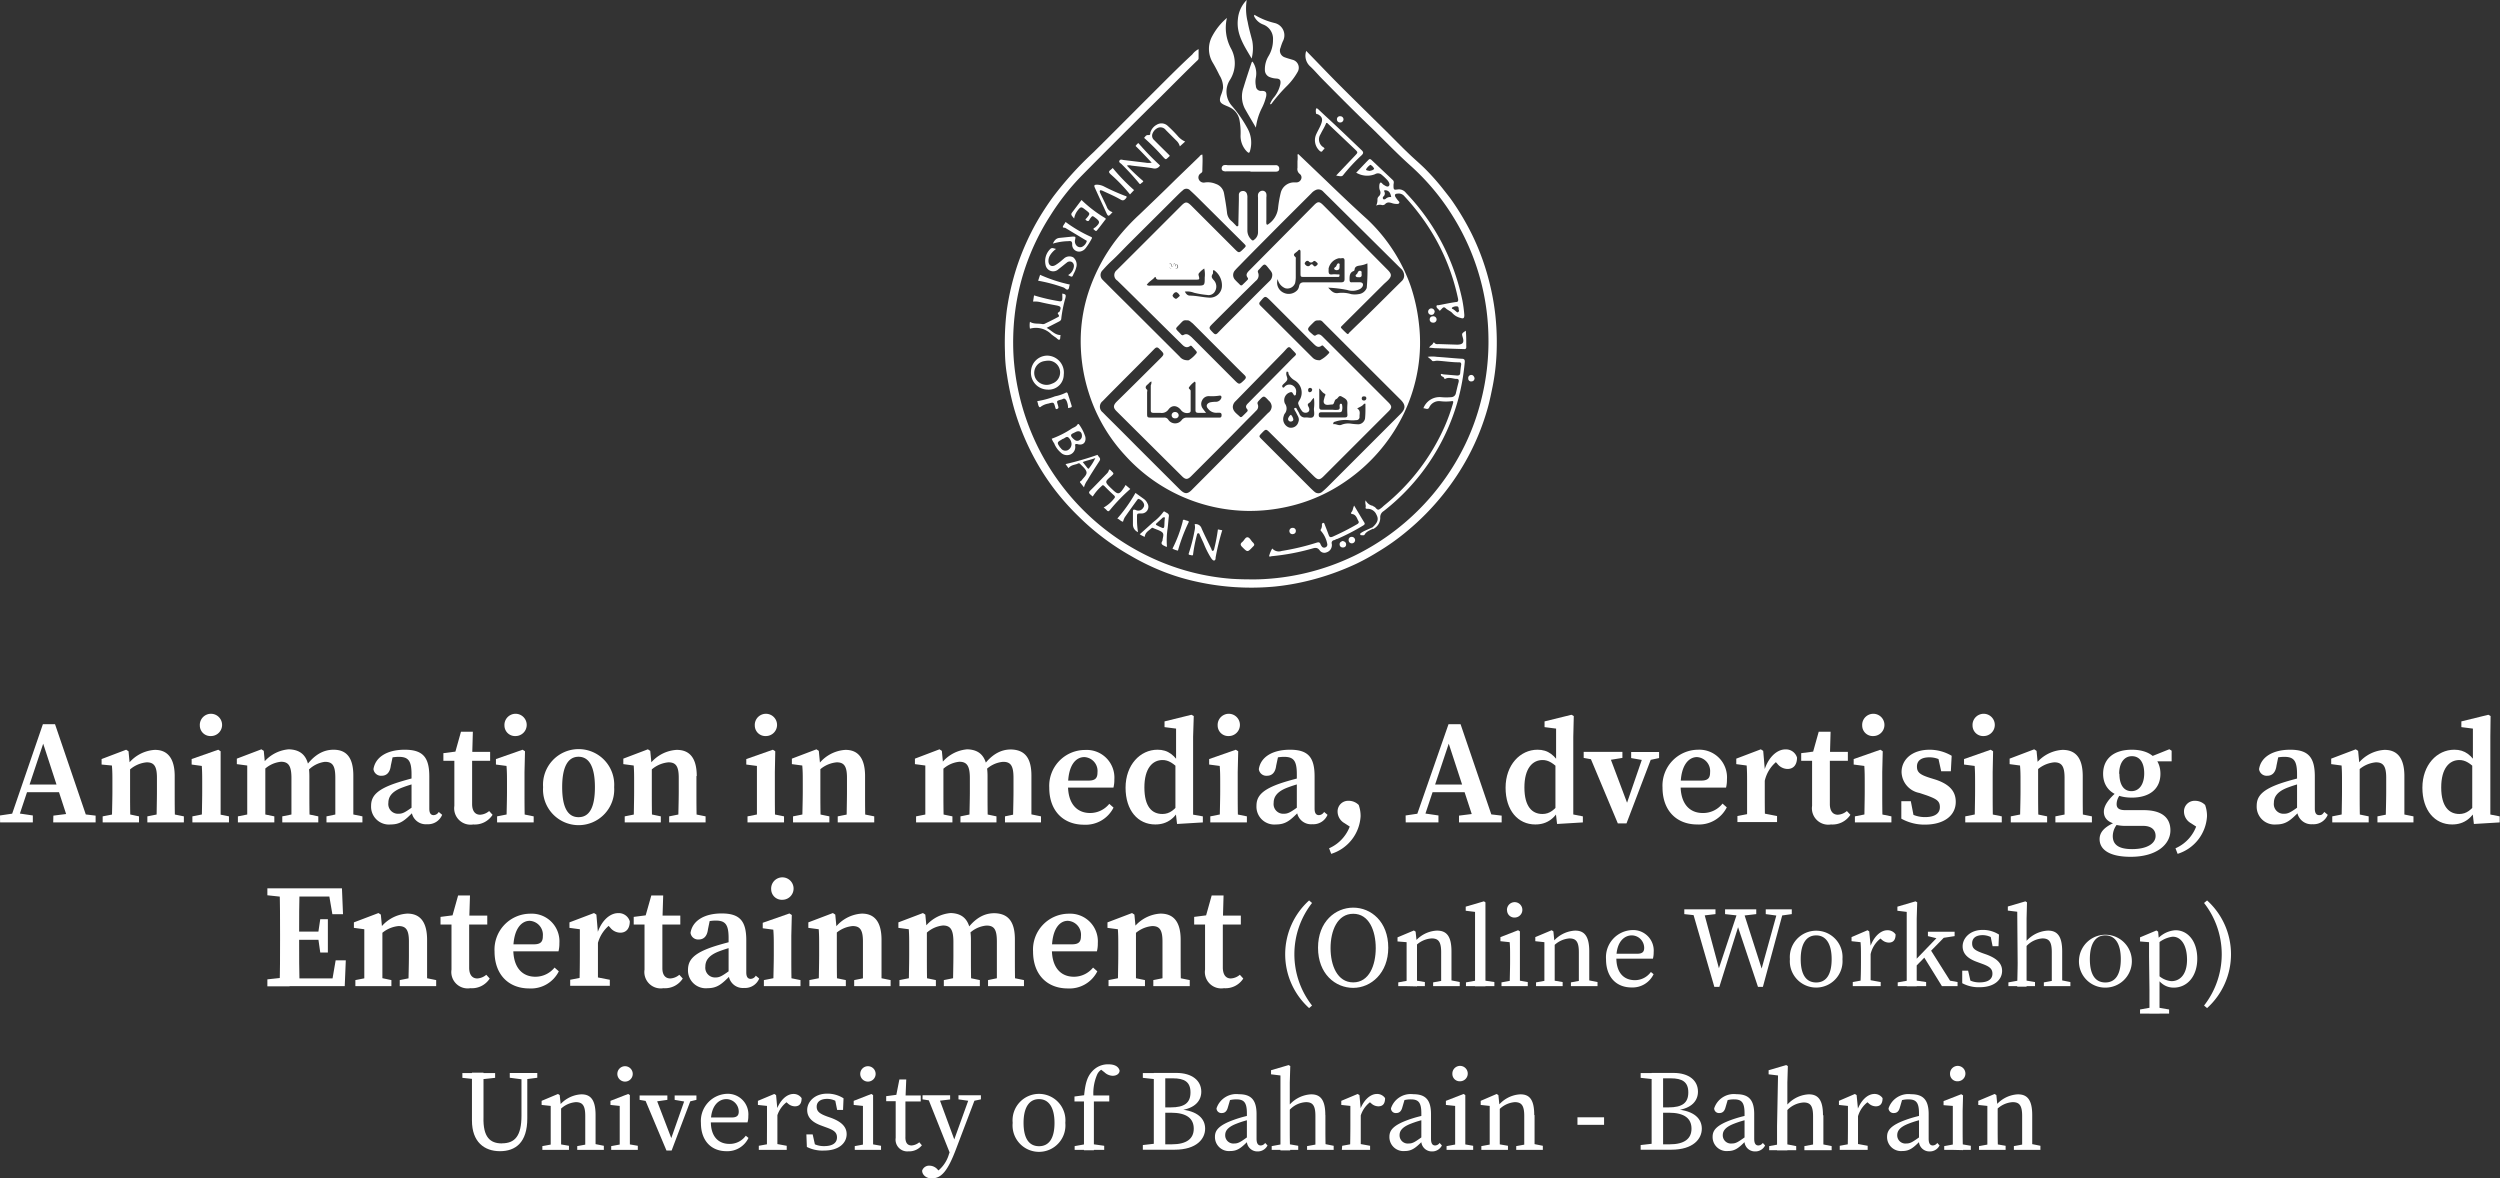 <svg xmlns="http://www.w3.org/2000/svg" viewBox="0 0 305.38 143.95"><rect x="0" y="0" width="305.38" height="143.95" fill="#333333" stroke="none"/><defs><style>.cls-1{fill:#fff;}</style></defs><g id="Layer_2" data-name="Layer 2"><g id="Layer_1-2" data-name="Layer 1"><path class="cls-1" d="M51.59,99.61l1.83-.27h.34l1.84.27v.85h-4Zm5.24-11.15h1.48l4.09,12H60L56.67,90.24l.55-.46-3.56,10.68h-.95Zm-2,7.37h4.86l.35.94H54.51Zm3.28,3.8,2.15-.27H61l2.27.27v.83H58.09Z" transform="translate(-51.59)"/><path class="cls-1" d="M65.26,100.46c0-.81.06-2.67.06-3.78v-1c0-1,0-1.45-.06-2.17L64,93.39v-.67l3-1.14.29.19.19,2v2.87c0,1.11,0,3,.06,3.78Zm3.31-.74v.74H64.13v-.74L66,99.36h.88Zm4.36-4.92v1.88c0,1.15,0,3,.06,3.78H70.71c0-.81.05-2.63.05-3.78V95c0-1.41-.36-1.88-1.25-1.88a3.62,3.62,0,0,0-2.44,1.28h-.5v-1h1.07l-.73.42a4.48,4.48,0,0,1,3.58-2.22C72,91.58,72.93,92.57,72.93,94.8Zm-.66,4.56,1.78.36v.74H69.59v-.74l1.81-.36Z" transform="translate(-51.59)"/><path class="cls-1" d="M76.24,100.46c0-.81.05-2.67.05-3.78v-.86c0-1,0-1.54-.05-2.26L75,93.39v-.67l3.25-1.14.29.19,0,2.52v2.39c0,1.11,0,3,0,3.78Zm3.32-.74v.74H75.09v-.74l1.82-.36h.87ZM76,88.62a1.36,1.36,0,1,1,1.36,1.29A1.29,1.29,0,0,1,76,88.62Z" transform="translate(-51.59)"/><path class="cls-1" d="M81.79,100.46c0-.81,0-2.67,0-3.78v-1c0-1,0-1.45,0-2.17l-1.27-.17v-.67l3-1.14.29.19.19,2v2.87c0,1.11,0,3,0,3.78Zm3.31-.74v.74H80.65v-.74l1.82-.36h.88Zm4.28-4.92v1.88c0,1.15,0,3,.06,3.78H87.19c0-.81,0-2.63,0-3.78V95.05c0-1.46-.34-2-1.27-2a3.47,3.47,0,0,0-2.36,1.28h-.53v-1h1l-.66.42a4.46,4.46,0,0,1,3.49-2.22C88.57,91.58,89.38,92.57,89.38,94.8Zm-.63,4.56,1.72.36v.74h-4.4v-.74l1.79-.36Zm6-4.62v1.94c0,1.15,0,3,0,3.78H92.55c0-.81,0-2.63,0-3.78V95c0-1.52-.37-1.94-1.27-1.94A3.43,3.43,0,0,0,89,94.37h-.53v-.92h1.12l-.78.35c1.11-1.6,2.27-2.22,3.53-2.22C93.92,91.58,94.75,92.56,94.75,94.74Zm-.64,4.62,1.75.36v.74H91.47v-.74l1.73-.36Z" transform="translate(-51.59)"/><path class="cls-1" d="M100.15,95.59c.75-.24,1.95-.58,2.83-.76v.7a16.38,16.38,0,0,0-2.38.72c-1.21.49-1.57,1.13-1.57,1.82a1.18,1.18,0,0,0,1.26,1.33c.49,0,.81-.19,1.66-.8l.55-.41.21.32-.64.67c-1,1-1.56,1.53-2.76,1.53a2.18,2.18,0,0,1-2.39-2.27C96.92,97.29,97.55,96.43,100.15,95.59Zm1.71,3.3V94.58c0-1.67-.4-2.13-1.57-2.13a5.32,5.32,0,0,0-1.66.29l1-.63-.3,1.4c-.1.87-.53,1.25-1.12,1.25a.93.93,0,0,1-1-.81c.22-1.43,1.61-2.37,3.82-2.37s3,.92,3,3.26v3.93c0,.58.2.8.53.8a.74.74,0,0,0,.62-.39l.42.35a1.86,1.86,0,0,1-1.85,1.15A1.74,1.74,0,0,1,101.86,98.89Z" transform="translate(-51.59)"/><path class="cls-1" d="M110.24,99.52a1.85,1.85,0,0,0,1.1-.45l.42.46a2.58,2.58,0,0,1-2.36,1.18,2,2,0,0,1-2.31-2.27c0-.53,0-1,0-1.66V92.93h-1.34V92l2.18-.28-.87.66.84-3h1.45l-.09,3.2v5.69C109.28,99.13,109.67,99.52,110.24,99.52Zm1.22-7.68v1.09H108.2V91.84Z" transform="translate(-51.59)"/><path class="cls-1" d="M113.46,100.46c0-.81.06-2.67.06-3.78v-.86c0-1,0-1.54-.06-2.26l-1.29-.17v-.67l3.26-1.14.29.19-.06,2.52v2.39c0,1.11,0,3,.06,3.78Zm3.32-.74v.74h-4.47v-.74l1.83-.36H115Zm-3.57-11.1a1.36,1.36,0,1,1,1.36,1.29A1.29,1.29,0,0,1,113.21,88.62Z" transform="translate(-51.59)"/><path class="cls-1" d="M117.93,96.15a4.35,4.35,0,1,1,8.68,0,4.35,4.35,0,1,1-8.68,0Zm6.33,0c0-2.49-.71-3.71-2-3.71s-2,1.22-2,3.71.69,3.67,2,3.67S124.26,98.66,124.26,96.17Z" transform="translate(-51.59)"/><path class="cls-1" d="M129,100.46c0-.81.05-2.67.05-3.78v-1c0-1,0-1.45-.05-2.17l-1.27-.17v-.67l3-1.14.29.19.19,2v2.87c0,1.11,0,3,.05,3.78Zm3.31-.74v.74H127.9v-.74l1.82-.36h.88Zm4.35-4.92v1.88c0,1.15,0,3,.06,3.78h-2.28c0-.81.06-2.63.06-3.78V95c0-1.41-.36-1.88-1.26-1.88a3.62,3.62,0,0,0-2.44,1.28h-.5v-1h1.08l-.73.42a4.47,4.47,0,0,1,3.57-2.22C135.81,91.58,136.7,92.57,136.7,94.8ZM136,99.36l1.78.36v.74h-4.45v-.74l1.8-.36Z" transform="translate(-51.59)"/><path class="cls-1" d="M144.05,100.46c0-.81,0-2.67,0-3.78v-.86c0-1,0-1.54,0-2.26l-1.3-.17v-.67L146,91.58l.29.19-.05,2.52v2.39c0,1.11,0,3,.05,3.78Zm3.31-.74v.74H142.9v-.74l1.82-.36h.87Zm-3.57-11.1a1.36,1.36,0,1,1,1.36,1.29A1.29,1.29,0,0,1,143.79,88.62Z" transform="translate(-51.59)"/><path class="cls-1" d="M149.59,100.46c0-.81.06-2.67.06-3.78v-1c0-1,0-1.45-.06-2.17l-1.27-.17v-.67l3-1.14.29.19.19,2v2.87c0,1.11,0,3,.06,3.78Zm3.31-.74v.74h-4.44v-.74l1.82-.36h.88Zm4.36-4.92v1.88c0,1.15,0,3,.05,3.78H155c0-.81.05-2.63.05-3.78V95c0-1.41-.36-1.88-1.25-1.88a3.62,3.62,0,0,0-2.44,1.28h-.5v-1H152l-.73.42a4.48,4.48,0,0,1,3.57-2.22C156.37,91.58,157.26,92.57,157.26,94.8Zm-.67,4.56,1.79.36v.74h-4.46v-.74l1.81-.36Z" transform="translate(-51.59)"/><path class="cls-1" d="M164.62,100.46c0-.81,0-2.67,0-3.78v-1c0-1,0-1.45,0-2.17l-1.27-.17v-.67l3-1.14.29.19.19,2v2.87c0,1.11,0,3,.06,3.78Zm3.31-.74v.74h-4.44v-.74l1.82-.36h.87Zm4.29-4.92v1.88c0,1.15,0,3,.05,3.78H170c0-.81.06-2.63.06-3.78V95.05c0-1.46-.34-2-1.28-2a3.47,3.47,0,0,0-2.36,1.28h-.52v-1h1l-.65.42a4.46,4.46,0,0,1,3.49-2.22C171.41,91.58,172.22,92.57,172.22,94.8Zm-.64,4.56,1.73.36v.74h-4.4v-.74l1.78-.36Zm6-4.62v1.94c0,1.15,0,3,0,3.78h-2.25c0-.81.06-2.63.06-3.78V95c0-1.52-.38-1.94-1.27-1.94a3.41,3.41,0,0,0-2.38,1.28h-.54v-.92h1.13l-.79.35c1.11-1.6,2.28-2.22,3.53-2.22C176.75,91.58,177.58,92.56,177.58,94.74ZM177,99.36l1.75.36v.74h-4.4v-.74l1.74-.36Z" transform="translate(-51.59)"/><path class="cls-1" d="M187.71,95.21a3.92,3.92,0,0,1-.11,1h-6.85v-.86h3.83c.86,0,1.07-.37,1.07-1a1.7,1.7,0,0,0-1.6-1.87c-1,0-2,.9-2,3.48,0,2.25,1.12,3.35,2.69,3.35a3,3,0,0,0,2.35-1.12l.52.46a3.81,3.81,0,0,1-3.61,2.09c-2.52,0-4.24-1.69-4.24-4.51a4.38,4.38,0,0,1,4.38-4.62A3.38,3.38,0,0,1,187.71,95.21Z" transform="translate(-51.59)"/><path class="cls-1" d="M193.58,99.43c.9,0,1.51-.52,2.21-1.49l.19.39c-.79,1.58-1.76,2.38-3.27,2.38-2.12,0-3.63-1.71-3.63-4.49s1.78-4.64,3.9-4.64c1.3,0,2.11.64,3,2.15l-.18.4c-.88-.92-1.49-1.29-2.2-1.29-1.22,0-2.22,1-2.22,3.35S192.3,99.43,193.58,99.43Zm4.94.29v.74l-3.15.19-.2-1.72V93.3l.08-.21V89l-1.41-.18v-.7l3.29-.81.28.16L197.33,90v10.5l-.76-1.12Z" transform="translate(-51.59)"/><path class="cls-1" d="M200.58,100.46c0-.81.06-2.67.06-3.78v-.86c0-1,0-1.54-.06-2.26l-1.29-.17v-.67l3.26-1.14.29.19-.06,2.52v2.39c0,1.11,0,3,.06,3.78Zm3.32-.74v.74h-4.47v-.74l1.82-.36h.87Zm-3.57-11.1a1.36,1.36,0,1,1,1.36,1.29A1.29,1.29,0,0,1,200.33,88.62Z" transform="translate(-51.59)"/><path class="cls-1" d="M208.29,95.59c.75-.24,2-.58,2.83-.76v.7a16.38,16.38,0,0,0-2.38.72c-1.21.49-1.57,1.13-1.57,1.82a1.18,1.18,0,0,0,1.27,1.33c.48,0,.8-.19,1.65-.8l.55-.41.22.32-.64.67c-1,1-1.56,1.53-2.77,1.53a2.18,2.18,0,0,1-2.38-2.27C205.07,97.29,205.69,96.43,208.29,95.59Zm1.71,3.3V94.58c0-1.67-.4-2.13-1.57-2.13a5.23,5.23,0,0,0-1.65.29l1-.63-.3,1.4c-.1.87-.53,1.25-1.12,1.25a.92.92,0,0,1-1-.81c.21-1.43,1.6-2.37,3.81-2.37s3,.92,3,3.26v3.93c0,.58.2.8.53.8a.77.77,0,0,0,.63-.39l.42.35a1.88,1.88,0,0,1-1.86,1.15A1.74,1.74,0,0,1,210,98.89Z" transform="translate(-51.59)"/><path class="cls-1" d="M214.2,104.3l-.26-.68a4.74,4.74,0,0,0,2.67-3.1l.26.71-1.05-.68a1.64,1.64,0,0,1-.84-1.39,1.29,1.29,0,0,1,1.34-1.34,1.71,1.71,0,0,1,1.24.51,4,4,0,0,1,.23,1.38A5.12,5.12,0,0,1,214.2,104.3Z" transform="translate(-51.59)"/><path class="cls-1" d="M223.29,99.61l1.83-.27h.34l1.84.27v.85h-4Zm5.24-11.15H230l4.09,12h-2.39l-3.34-10.22.55-.46-3.56,10.68h-1Zm-2,7.37h4.86l.35.94h-5.5Zm3.28,3.8,2.15-.27h.79l2.27.27v.83h-5.21Z" transform="translate(-51.59)"/><path class="cls-1" d="M240,99.43c.9,0,1.51-.52,2.21-1.49l.19.39c-.79,1.58-1.76,2.38-3.27,2.38-2.11,0-3.63-1.71-3.63-4.49s1.78-4.64,3.9-4.64c1.3,0,2.11.64,3,2.15l-.18.4c-.88-.92-1.49-1.29-2.2-1.29-1.22,0-2.22,1-2.22,3.35S238.75,99.43,240,99.43Zm4.94.29v.74l-3.15.19-.2-1.72V93.3l.08-.21V89l-1.41-.18v-.7l3.29-.81.28.16L243.77,90v10.5L243,99.34Z" transform="translate(-51.59)"/><path class="cls-1" d="M246.74,92.89l-1.7-.31v-.74h4.73v.74l-1.91.31Zm1.28-1,2.58,6.86-1,1.45,2.86-8.31h1.12l-3.31,8.69h-1.06l-3.64-8.69Zm4.47,1-1.65-.29v-.74h3.41v.74l-1.37.29Z" transform="translate(-51.59)"/><path class="cls-1" d="M262.54,95.21a3.92,3.92,0,0,1-.11,1h-6.85v-.86h3.82c.87,0,1.08-.37,1.08-1a1.71,1.71,0,0,0-1.6-1.87c-.95,0-2,.9-2,3.48,0,2.25,1.12,3.35,2.69,3.35A3,3,0,0,0,262,98.16l.52.46a3.8,3.8,0,0,1-3.61,2.09c-2.52,0-4.24-1.69-4.24-4.51A4.38,4.38,0,0,1,259,91.58,3.38,3.38,0,0,1,262.54,95.21Z" transform="translate(-51.59)"/><path class="cls-1" d="M265,96.68v-1c0-1,0-1.45-.05-2.17l-1.27-.17v-.67l3-1.14.29.19.19,2.23v2.68c0,1.11,0,3,.05,3.78H265C265,99.65,265,97.79,265,96.68Zm-1.18,3,1.85-.36h1.14l1.85.36v.74h-4.84Zm2.32-5.45h1.19l-.34.31c.44-1.94,1.62-3,2.69-3a1.41,1.41,0,0,1,1.42,1c0,.89-.44,1.39-1.16,1.39a1.61,1.61,0,0,1-1.24-.63l-.51-.56.81,0a4.24,4.24,0,0,0-1.85,2.68l-1-.07Z" transform="translate(-51.59)"/><path class="cls-1" d="M276.09,99.52a1.85,1.85,0,0,0,1.1-.45l.43.46a2.61,2.61,0,0,1-2.37,1.18,2,2,0,0,1-2.31-2.27c0-.53,0-1,0-1.66V92.93h-1.33V92l2.17-.28-.87.66.84-3h1.45l-.09,3.2v5.69C275.13,99.13,275.52,99.52,276.09,99.52Zm1.22-7.68v1.09h-3.26V91.84Z" transform="translate(-51.59)"/><path class="cls-1" d="M279.32,100.46c0-.81.05-2.67.05-3.78v-.86c0-1,0-1.54-.05-2.26l-1.3-.17v-.67l3.26-1.14.29.19-.06,2.52v2.39c0,1.11,0,3,.06,3.78Zm3.31-.74v.74h-4.46v-.74l1.82-.36h.87Zm-3.57-11.1a1.36,1.36,0,1,1,1.36,1.29A1.29,1.29,0,0,1,279.06,88.62Z" transform="translate(-51.59)"/><path class="cls-1" d="M283.84,100V97.87H285l.44,2.27-.94-.38v-.68a3.72,3.72,0,0,0,2.23.73c1.21,0,1.82-.45,1.82-1.22s-.44-1-1.6-1.43l-.9-.3a2.67,2.67,0,0,1-2.18-2.55c0-1.48,1.22-2.73,3.44-2.73a5.32,5.32,0,0,1,2.68.74l-.1,1.89h-1.18l-.44-2,.83.36v.57a2.91,2.91,0,0,0-1.84-.63c-1,0-1.51.42-1.51,1.12s.35,1,1.59,1.39l.71.22c1.75.59,2.44,1.48,2.44,2.71,0,1.62-1.36,2.78-3.78,2.78A5.79,5.79,0,0,1,283.84,100Z" transform="translate(-51.59)"/><path class="cls-1" d="M292.8,100.46c0-.81.05-2.67.05-3.78v-.86c0-1,0-1.54-.05-2.26l-1.3-.17v-.67l3.26-1.14.29.19L295,94.29v2.39c0,1.11,0,3,.05,3.78Zm3.31-.74v.74h-4.46v-.74l1.82-.36h.87Zm-3.57-11.1a1.36,1.36,0,1,1,1.36,1.29A1.29,1.29,0,0,1,292.54,88.62Z" transform="translate(-51.59)"/><path class="cls-1" d="M298.34,100.46c0-.81.06-2.67.06-3.78v-1c0-1,0-1.45-.06-2.17l-1.27-.17v-.67l3-1.14.29.19.19,2v2.87c0,1.11,0,3,.06,3.78Zm3.31-.74v.74h-4.44v-.74l1.82-.36h.87ZM306,94.8v1.88c0,1.15,0,3,.05,3.78h-2.27c0-.81,0-2.63,0-3.78V95c0-1.41-.36-1.88-1.25-1.88a3.62,3.62,0,0,0-2.44,1.28h-.5v-1h1.07l-.73.42a4.48,4.48,0,0,1,3.57-2.22C305.12,91.58,306,92.57,306,94.8Zm-.66,4.56,1.78.36v.74h-4.46v-.74l1.81-.36Z" transform="translate(-51.59)"/><path class="cls-1" d="M314.9,102.11c0-.67-.42-1.23-1.56-1.23h-2a4.87,4.87,0,0,1-1.42-.16v-.09c-.92-.24-1.34-.77-1.34-1.48s.54-1.55,1.71-2.52l.44.29a1.81,1.81,0,0,0-.59,1.3c0,.45.24.74,1.05.74h2.24c2.34,0,3.28,1,3.28,2.47,0,1.7-1.66,3.23-4.85,3.23-2.79,0-3.8-1-3.8-2.15,0-.88.61-1.57,2.2-2.19l.17.13a2.32,2.32,0,0,0-.76,1.68c0,1.13.84,1.59,2.36,1.59C313.92,103.72,314.9,103,314.9,102.11ZM312,91.58c2.2,0,3.49,1.1,3.49,2.94s-1.31,2.91-3.5,2.91-3.5-1.1-3.5-2.91S309.76,91.58,312,91.58Zm-1.52,2.94c0,1.29.5,2.12,1.47,2.12s1.56-.86,1.56-2.17-.54-2.1-1.5-2.1S310.45,93.22,310.45,94.52Zm6.1-3,.28.18V93h-2.62v-.54Z" transform="translate(-51.59)"/><path class="cls-1" d="M317.59,104.3l-.26-.68a4.72,4.72,0,0,0,2.67-3.1l.26.71-1.05-.68a1.64,1.64,0,0,1-.84-1.39,1.29,1.29,0,0,1,1.34-1.34,1.71,1.71,0,0,1,1.24.51,4,4,0,0,1,.23,1.38A5.12,5.12,0,0,1,317.59,104.3Z" transform="translate(-51.59)"/><path class="cls-1" d="M330.47,95.59c.75-.24,2-.58,2.83-.76v.7a16.77,16.77,0,0,0-2.38.72c-1.21.49-1.57,1.13-1.57,1.82a1.18,1.18,0,0,0,1.27,1.33c.48,0,.8-.19,1.65-.8l.55-.41.22.32-.64.67c-1,1-1.56,1.53-2.77,1.53a2.18,2.18,0,0,1-2.38-2.27C327.25,97.29,327.87,96.43,330.47,95.59Zm1.71,3.3V94.58c0-1.67-.4-2.13-1.57-2.13a5.23,5.23,0,0,0-1.65.29l1-.63-.29,1.4c-.11.87-.54,1.25-1.13,1.25a.93.93,0,0,1-1-.81c.21-1.43,1.61-2.37,3.81-2.37s3,.92,3,3.26v3.93c0,.58.2.8.54.8s.41-.12.62-.39l.42.35a1.87,1.87,0,0,1-1.86,1.15A1.75,1.75,0,0,1,332.18,98.89Z" transform="translate(-51.59)"/><path class="cls-1" d="M337.62,100.46c0-.81.05-2.67.05-3.78v-1c0-1,0-1.45-.05-2.17l-1.27-.17v-.67l3-1.14.29.19.19,2v2.87c0,1.11,0,3,.05,3.78Zm3.31-.74v.74h-4.45v-.74l1.82-.36h.88Zm4.36-4.92v1.88c0,1.15,0,3,0,3.78h-2.28c0-.81.06-2.63.06-3.78V95c0-1.41-.36-1.88-1.26-1.88a3.62,3.62,0,0,0-2.44,1.28h-.49v-1H340l-.73.42a4.47,4.47,0,0,1,3.57-2.22C344.4,91.58,345.29,92.57,345.29,94.8Zm-.67,4.56,1.78.36v.74H342v-.74l1.8-.36Z" transform="translate(-51.59)"/><path class="cls-1" d="M352,99.43c.89,0,1.5-.52,2.2-1.49l.19.39c-.79,1.58-1.76,2.38-3.27,2.38-2.11,0-3.63-1.71-3.63-4.49s1.78-4.64,3.9-4.64c1.3,0,2.12.64,3,2.15l-.18.4c-.87-.92-1.49-1.29-2.2-1.29-1.22,0-2.22,1-2.22,3.35S350.76,99.43,352,99.43Zm4.93.29v.74l-3.15.19-.2-1.72V93.3l.08-.21V89l-1.41-.18v-.7l3.3-.81.27.16L355.79,90v10.5L355,99.34Z" transform="translate(-51.59)"/><path class="cls-1" d="M84.25,109.36v-.85H87v1.12h-.23Zm2.71,10v1.12H84.25v-.85l2.48-.27ZM85.8,114.1c0-1.86,0-3.73-.06-5.59h2.44c-.05,1.82-.05,3.69-.05,5.59v.63c0,2,0,3.87.05,5.73H85.74c.06-1.82.06-3.69.06-5.58Zm5.85-5.59,1.06,1H87v-1h6.36l.13,3.16H92.19ZM91,114.8H87v-1h4Zm2.83,2.51-.13,3.15H87v-.95h6.11l-1.06.95.54-3.15Zm-3.39-3.21.27-1.82h.93v4.07h-.93l-.27-1.9Z" transform="translate(-51.59)"/><path class="cls-1" d="M96.09,120.46c0-.81,0-2.67,0-3.78v-1c0-1,0-1.45,0-2.17l-1.27-.17v-.67l3-1.14.29.19.19,2v2.87c0,1.11,0,3,0,3.78Zm3.31-.74v.74H95v-.74l1.83-.36h.87Zm4.36-4.92v1.88c0,1.15,0,3,0,3.78h-2.28c0-.81.06-2.63.06-3.78V115c0-1.41-.36-1.88-1.26-1.88a3.63,3.63,0,0,0-2.44,1.28H97.4v-1h1.07l-.73.42a4.48,4.48,0,0,1,3.57-2.22C102.87,111.58,103.76,112.57,103.76,114.8Zm-.67,4.56,1.78.36v.74h-4.45v-.74l1.8-.36Z" transform="translate(-51.59)"/><path class="cls-1" d="M109.89,119.52a1.85,1.85,0,0,0,1.1-.45l.42.46a2.58,2.58,0,0,1-2.36,1.18,2,2,0,0,1-2.31-2.27c0-.53,0-1,0-1.66v-3.85h-1.34V112l2.18-.28-.87.66.84-3H109l-.1,3.2v5.69C108.92,119.13,109.32,119.52,109.89,119.52Zm1.22-7.68v1.09h-3.26v-1.09Z" transform="translate(-51.59)"/><path class="cls-1" d="M119.92,115.21a3.92,3.92,0,0,1-.11,1H113v-.86h3.82c.86,0,1.08-.37,1.08-1a1.71,1.71,0,0,0-1.61-1.87c-.94,0-2,.9-2,3.48,0,2.25,1.12,3.35,2.69,3.35a3,3,0,0,0,2.35-1.12l.52.46a3.8,3.8,0,0,1-3.61,2.09c-2.52,0-4.24-1.69-4.24-4.51a4.38,4.38,0,0,1,4.38-4.62A3.38,3.38,0,0,1,119.92,115.21Z" transform="translate(-51.59)"/><path class="cls-1" d="M122.42,116.68v-1c0-1,0-1.45,0-2.17l-1.27-.17v-.67l3-1.14.29.19.19,2.23v2.68c0,1.11,0,3,0,3.78h-2.27C122.4,119.65,122.42,117.79,122.42,116.68Zm-1.18,3,1.85-.36h1.14l1.85.36v.74h-4.84Zm2.32-5.45h1.19l-.34.31c.44-1.94,1.62-3,2.68-3a1.41,1.41,0,0,1,1.43,1c0,.89-.44,1.39-1.16,1.39a1.6,1.6,0,0,1-1.24-.63l-.51-.56.8,0a4.26,4.26,0,0,0-1.84,2.68l-1-.07Z" transform="translate(-51.59)"/><path class="cls-1" d="M133.47,119.52a1.85,1.85,0,0,0,1.1-.45l.42.46a2.58,2.58,0,0,1-2.36,1.18,2,2,0,0,1-2.31-2.27c0-.53,0-1,0-1.66v-3.85H129V112l2.18-.28-.88.66.85-3h1.45l-.1,3.2v5.69C132.5,119.13,132.89,119.52,133.47,119.52Zm1.22-7.68v1.09h-3.26v-1.09Z" transform="translate(-51.59)"/><path class="cls-1" d="M138.87,115.59c.75-.24,2-.58,2.83-.76v.7a16.77,16.77,0,0,0-2.38.72c-1.21.49-1.57,1.13-1.57,1.82A1.19,1.19,0,0,0,139,119.4c.49,0,.81-.19,1.66-.8l.54-.41.22.32-.64.67c-1,1-1.56,1.53-2.76,1.53a2.18,2.18,0,0,1-2.39-2.27C135.65,117.29,136.27,116.43,138.87,115.59Zm1.72,3.3v-4.31c0-1.67-.41-2.13-1.58-2.13a5.23,5.23,0,0,0-1.65.29l1-.63-.29,1.4c-.1.87-.53,1.25-1.13,1.25a.93.93,0,0,1-1-.81c.22-1.43,1.61-2.37,3.81-2.37s3,.92,3,3.26v3.93c0,.58.2.8.54.8a.74.74,0,0,0,.62-.39l.42.35a1.87,1.87,0,0,1-1.85,1.15A1.74,1.74,0,0,1,140.59,118.89Z" transform="translate(-51.59)"/><path class="cls-1" d="M146.05,120.46c0-.81.06-2.67.06-3.78v-.86c0-1,0-1.54-.06-2.26l-1.29-.17v-.67l3.26-1.14.29.19-.06,2.52v2.39c0,1.11,0,3,.06,3.78Zm3.32-.74v.74H144.9v-.74l1.83-.36h.86Zm-3.58-11.1a1.37,1.37,0,1,1,1.37,1.29A1.3,1.3,0,0,1,145.79,108.62Z" transform="translate(-51.59)"/><path class="cls-1" d="M151.6,120.46c0-.81.05-2.67.05-3.78v-1c0-1,0-1.45-.05-2.17l-1.27-.17v-.67l3-1.14.29.19.19,2v2.87c0,1.11,0,3,.05,3.78Zm3.31-.74v.74h-4.45v-.74l1.83-.36h.87Zm4.36-4.92v1.88c0,1.15,0,3,0,3.78h-2.27c0-.81,0-2.63,0-3.78V115c0-1.41-.36-1.88-1.26-1.88a3.6,3.6,0,0,0-2.43,1.28h-.5v-1H154l-.73.42a4.48,4.48,0,0,1,3.57-2.22C158.38,111.58,159.27,112.57,159.27,114.8Zm-.67,4.56,1.78.36v.74h-4.45v-.74l1.8-.36Z" transform="translate(-51.59)"/><path class="cls-1" d="M162.6,120.46c0-.81.05-2.67.05-3.78v-1c0-1,0-1.45-.05-2.17l-1.27-.17v-.67l3-1.14.29.19.19,2v2.87c0,1.11,0,3,.05,3.78Zm3.31-.74v.74h-4.45v-.74l1.82-.36h.88Zm4.28-4.92v1.88c0,1.15,0,3,.06,3.78H168c0-.81.05-2.63.05-3.78v-1.63c0-1.46-.34-2-1.27-2a3.47,3.47,0,0,0-2.36,1.28h-.53v-1h1l-.66.42a4.46,4.46,0,0,1,3.49-2.22C169.38,111.58,170.19,112.57,170.19,114.8Zm-.63,4.56,1.72.36v.74h-4.4v-.74l1.79-.36Zm6-4.62v1.94c0,1.15,0,3,.05,3.78h-2.25c0-.81,0-2.63,0-3.78V115c0-1.52-.37-1.94-1.27-1.94a3.43,3.43,0,0,0-2.38,1.28h-.53v-.92h1.12l-.78.35c1.11-1.6,2.27-2.22,3.53-2.22C174.73,111.58,175.56,112.56,175.56,114.74Zm-.64,4.62,1.75.36v.74h-4.39v-.74l1.73-.36Z" transform="translate(-51.59)"/><path class="cls-1" d="M185.69,115.21a3.92,3.92,0,0,1-.11,1h-6.85v-.86h3.82c.87,0,1.08-.37,1.08-1a1.7,1.7,0,0,0-1.61-1.87c-.94,0-1.94.9-1.94,3.48,0,2.25,1.11,3.35,2.68,3.35a3,3,0,0,0,2.35-1.12l.52.46a3.8,3.8,0,0,1-3.61,2.09c-2.52,0-4.24-1.69-4.24-4.51a4.38,4.38,0,0,1,4.38-4.62A3.38,3.38,0,0,1,185.69,115.21Z" transform="translate(-51.59)"/><path class="cls-1" d="M188.14,120.46c0-.81.05-2.67.05-3.78v-1c0-1,0-1.45-.05-2.17l-1.27-.17v-.67l3-1.14.29.19.19,2v2.87c0,1.11,0,3,0,3.78Zm3.31-.74v.74H187v-.74l1.83-.36h.87Zm4.36-4.92v1.88c0,1.15,0,3,.05,3.78h-2.27c0-.81,0-2.63,0-3.78V115c0-1.41-.36-1.88-1.25-1.88a3.6,3.6,0,0,0-2.44,1.28h-.5v-1h1.07l-.73.42a4.48,4.48,0,0,1,3.57-2.22C194.92,111.58,195.81,112.57,195.81,114.8Zm-.67,4.56,1.78.36v.74h-4.45v-.74l1.8-.36Z" transform="translate(-51.59)"/><path class="cls-1" d="M201.94,119.52a1.85,1.85,0,0,0,1.1-.45l.42.46a2.58,2.58,0,0,1-2.36,1.18,2,2,0,0,1-2.31-2.27c0-.53,0-1,0-1.66v-3.85h-1.33V112l2.18-.28-.88.66.84-3h1.45l-.09,3.2v5.69C201,119.13,201.37,119.52,201.94,119.52Zm1.22-7.68v1.09H199.9v-1.09Z" transform="translate(-51.59)"/><path class="cls-1" d="M211.86,122.83l-.36.31a8.86,8.86,0,0,1,0-13.15l.36.31a10.17,10.17,0,0,0,0,12.53Z" transform="translate(-51.59)"/><path class="cls-1" d="M221.17,115.77c0,3.08-2.1,4.9-4.28,4.9s-4.3-1.7-4.3-4.9,2.13-4.9,4.3-4.9S221.17,112.57,221.17,115.77ZM216.89,120c1.94,0,2.75-2.08,2.75-4.19s-.81-4.19-2.75-4.19-2.77,2.08-2.77,4.19S214.94,120,216.89,120Z" transform="translate(-51.59)"/><path class="cls-1" d="M223.41,120.46c0-.63,0-2.08,0-2.94v-.67c0-.77,0-1.2,0-1.76L222.3,115v-.5l2-.84.21.14.17,1.62v2.13c0,.86,0,2.31,0,2.94Zm2.23-.5v.5h-3.25V120l1.53-.28h.32Zm3.25-3.75v1.31c0,.89,0,2.31,0,2.94h-1.26c0-.63,0-2,0-2.94v-1.2c0-1.28-.33-1.69-1.16-1.69a3,3,0,0,0-2.05,1h-.3V115h.72l-.59.26a3.73,3.73,0,0,1,2.77-1.58C228.3,113.63,228.89,114.37,228.89,116.21Zm-.39,3.47,1.4.28v.5h-3.25V120l1.52-.28Z" transform="translate(-51.59)"/><path class="cls-1" d="M232.85,110.1l.19.12,0,2v5.32c0,1,0,2,0,2.94h-1.27c0-1,0-2,0-2.94v-6.15l-1.14-.14v-.5Zm1.28,9.86v.5h-3.47V120l1.57-.28h.33Z" transform="translate(-51.59)"/><path class="cls-1" d="M236,120.46c0-.63.05-2.08.05-2.94v-.66c0-.77,0-1.21-.05-1.77l-1.13-.12v-.5l2.16-.84.22.14,0,1.9v1.85c0,.86,0,2.31,0,2.94Zm2.21-.5v.5H235V120l1.53-.28h.32Zm-2.54-8.78a.94.94,0,1,1,.94.9A.89.89,0,0,1,235.68,111.18Z" transform="translate(-51.59)"/><path class="cls-1" d="M240.24,120.46c0-.63,0-2.08,0-2.94v-.67c0-.77,0-1.2,0-1.76l-1.11-.12v-.5l2-.84.21.14.16,1.62v2.13c0,.86,0,2.31,0,2.94Zm2.23-.5v.5h-3.25V120l1.53-.28h.32Zm3.25-3.75v1.31c0,.89,0,2.31,0,2.94h-1.27c0-.63,0-2,0-2.94v-1.2c0-1.28-.33-1.69-1.16-1.69a3,3,0,0,0-2,1H241V115h.73l-.6.26a3.76,3.76,0,0,1,2.78-1.58C245.13,113.63,245.72,114.37,245.72,116.21Zm-.39,3.47,1.4.28v.5h-3.25V120l1.52-.28Z" transform="translate(-51.59)"/><path class="cls-1" d="M253.59,116.32a3.09,3.09,0,0,1-.09.78h-5.19v-.6h3.29c.68,0,.83-.31.83-.72a1.53,1.53,0,0,0-1.52-1.52c-.88,0-1.88.75-1.88,2.76,0,1.77.89,2.71,2.27,2.71a2.42,2.42,0,0,0,1.95-1l.33.27a2.85,2.85,0,0,1-2.69,1.62c-1.89,0-3.12-1.3-3.12-3.44a3.32,3.32,0,0,1,3.22-3.57A2.51,2.51,0,0,1,253.59,116.32Z" transform="translate(-51.59)"/><path class="cls-1" d="M259.16,111.86l-1.83-.2v-.58h3.81v.58l-1.69.2Zm4.79-.78h.51l2.51,7.83-.38.08,2.19-7.91h.71l-2.56,9.47h-.6l-2.67-8,.46,0-2.51,8H261l-2.74-9.47h1.37l2.1,7.83-.41.08Zm.15.78-1.79-.2v-.58h3.81v.58l-1.71.2Zm4.65,0-1.47-.2v-.58h3.18v.58l-1.43.2Z" transform="translate(-51.59)"/><path class="cls-1" d="M270.23,117.16a3.22,3.22,0,1,1,6.42,0,3.22,3.22,0,1,1-6.42,0Zm5.1,0c0-1.88-.7-2.9-1.89-2.9s-1.89,1-1.89,2.9.67,2.85,1.89,2.85S275.33,119.05,275.33,117.16Z" transform="translate(-51.59)"/><path class="cls-1" d="M278.91,117.52v-.67c0-.77,0-1.2-.05-1.76l-1.1-.12v-.5l1.95-.84.21.14.17,1.75v2c0,.86,0,2.31,0,2.94h-1.27C278.89,119.83,278.91,118.38,278.91,117.52Zm-1,2.44,1.53-.28h.35l1.53.28v.5h-3.41Zm1.63-4.33h.82l-.35.11c.44-1.32,1.3-2.11,2.13-2.11a1.17,1.17,0,0,1,1,.51c0,.66-.27,1-.83,1a1.29,1.29,0,0,1-.85-.35l-.38-.33.68-.12a3.33,3.33,0,0,0-1.67,2.21h-.56Z" transform="translate(-51.59)"/><path class="cls-1" d="M285.58,110.1l.2.12-.06,2v5.31c0,1,0,2,0,2.95H284.5c0-1,0-2,0-2.94v-6.15l-1.14-.14v-.5Zm1.29,9.86v.5H283.4V120l1.57-.28h.32Zm2.88-6.15-4.62,4.72v-.81l3.76-3.91Zm-.6,5.86,1.56.29v.5H288.8l-2.3-3.72.83-.85,2.74,4.34Zm-.77-5-1.29-.32v-.54h3.26v.54l-1.56.24Z" transform="translate(-51.59)"/><path class="cls-1" d="M291.28,120.1l0-1.53H292l.38,1.66-.7-.32v-.48a2.69,2.69,0,0,0,1.73.57c1.06,0,1.56-.42,1.56-1.06s-.41-.9-1.29-1.22l-.65-.24c-1-.37-1.7-.93-1.7-1.89s.87-2,2.44-2a3.66,3.66,0,0,1,2,.57l-.06,1.42h-.72l-.29-1.43.52.23v.37a2.33,2.33,0,0,0-1.43-.52c-.85,0-1.3.37-1.3,1s.34.86,1.3,1.21l.43.15c1.4.51,1.93,1.18,1.93,2,0,1.07-.93,2-2.73,2A4.23,4.23,0,0,1,291.28,120.1Z" transform="translate(-51.59)"/><path class="cls-1" d="M298,111.37l-1.15-.14v-.5l2.15-.63.19.12-.05,2v3l0,.18v2.18c0,.86,0,2.31,0,2.94H298c0-.63.05-2.08.05-2.94Zm2.17,8.59v.5h-3.25V120l1.53-.28h.32Zm3.32-3.75v1.31c0,.89,0,2.31,0,2.94h-1.27c0-.63,0-2,0-2.94v-1.2c0-1.28-.32-1.69-1.15-1.69a2.93,2.93,0,0,0-2,1h-.31V115h.73l-.62.26a3.78,3.78,0,0,1,2.79-1.58C302.9,113.63,303.49,114.37,303.49,116.21Zm-.4,3.47,1.4.28v.5h-3.24V120l1.52-.28Z" transform="translate(-51.59)"/><path class="cls-1" d="M305.55,117.16a3.23,3.23,0,1,1,3.21,3.48A3.2,3.2,0,0,1,305.55,117.16Zm5.1,0c0-1.88-.69-2.9-1.89-2.9s-1.89,1-1.89,2.9.67,2.85,1.89,2.85S310.65,119.05,310.65,117.16Z" transform="translate(-51.59)"/><path class="cls-1" d="M316.55,123.31v.5H313v-.5l1.57-.28h.34Zm-2.45-6.46c0-.77,0-1.2,0-1.76L313,115v-.5l2-.84.21.14.11,1.18.06,0v4.37l0,.09v1.38c0,1,0,2,0,3h-1.23c0-1,0-2,0-3Zm2.88-2.43a3.44,3.44,0,0,0-2.22,1.25l-.12-.25a3.25,3.25,0,0,1,2.69-1.79c1.49,0,2.66,1.31,2.66,3.48s-1.24,3.53-2.87,3.53c-.88,0-1.74-.41-2.48-1.86l.13-.23a2.68,2.68,0,0,0,2.06,1.3c1.05,0,1.91-.82,1.91-2.62S318,114.42,317,114.42Z" transform="translate(-51.59)"/><path class="cls-1" d="M320.82,110.3l.37-.31a8.86,8.86,0,0,1,0,13.15l-.37-.31a10.17,10.17,0,0,0,0-12.53Z" transform="translate(-51.59)"/><path class="cls-1" d="M108.07,131.66v-.58h4v.58l-1.84.2h-.28Zm4.83,8c1.59,0,2.39-.9,2.39-3.39v-5.2H116v5.55c0,2.94-1.43,4-3.34,4s-3.42-1.13-3.42-3.74v-1.51c0-1.44,0-2.9,0-4.34h1.41c0,1.42,0,2.87,0,4.34v1.1C110.58,138.92,111.47,139.67,112.9,139.67Zm2.5-7.81-1.54-.2v-.58h3.36v.58l-1.53.2Z" transform="translate(-51.59)"/><path class="cls-1" d="M118.86,140.46c0-.63,0-2.08,0-2.94v-.67c0-.77,0-1.2,0-1.76l-1.11-.12v-.5l2-.84.21.14.17,1.62v2.13c0,.86,0,2.31,0,2.94Zm2.23-.5v.5h-3.25V140l1.53-.28h.32Zm3.25-3.75v1.31c0,.89,0,2.31,0,2.94h-1.26c0-.63,0-2.05,0-2.94v-1.2c0-1.28-.33-1.69-1.16-1.69a3,3,0,0,0-2,1h-.3V135h.72l-.59.26a3.73,3.73,0,0,1,2.77-1.58C123.75,133.63,124.34,134.37,124.34,136.21Zm-.39,3.47,1.4.28v.5H122.1V140l1.52-.28Z" transform="translate(-51.59)"/><path class="cls-1" d="M127.29,140.46c0-.63,0-2.08,0-2.94v-.66c0-.77,0-1.21,0-1.77l-1.13-.12v-.5l2.16-.84.21.14,0,1.9v1.85c0,.86,0,2.31,0,2.94Zm2.21-.5v.5h-3.25V140l1.52-.28h.33ZM127,131.18a.94.94,0,0,1,1.88,0,.94.94,0,0,1-1.88,0Z" transform="translate(-51.59)"/><path class="cls-1" d="M131.08,134.59l-1.36-.24v-.54h3.39v.54l-1.68.24Zm.51-.78,2.17,5.66-.6.77,2.26-6.43h.76l-2.55,6.73H133l-2.83-6.73Zm3.8.78-1.39-.24v-.54h2.66v.54l-1,.24Z" transform="translate(-51.59)"/><path class="cls-1" d="M143,136.32a2.64,2.64,0,0,1-.1.78h-5.18v-.6H141c.67,0,.83-.31.83-.72a1.53,1.53,0,0,0-1.52-1.52c-.88,0-1.89.75-1.89,2.76,0,1.77.89,2.71,2.27,2.71a2.42,2.42,0,0,0,2-1l.33.27a2.85,2.85,0,0,1-2.69,1.62c-1.88,0-3.12-1.3-3.12-3.44a3.32,3.32,0,0,1,3.22-3.57A2.51,2.51,0,0,1,143,136.32Z" transform="translate(-51.59)"/><path class="cls-1" d="M145.28,137.52v-.67c0-.77,0-1.2,0-1.76l-1.11-.12v-.5l2-.84.22.14.16,1.75v2c0,.86,0,2.31,0,2.94h-1.26C145.26,139.83,145.28,138.38,145.28,137.52Zm-1,2.44,1.53-.28h.35l1.53.28v.5h-3.41Zm1.63-4.33h.82l-.34.11c.43-1.32,1.29-2.11,2.12-2.11a1.17,1.17,0,0,1,1,.51c0,.66-.26,1-.82,1a1.29,1.29,0,0,1-.86-.35l-.38-.33.68-.12a3.33,3.33,0,0,0-1.67,2.21h-.56Z" transform="translate(-51.59)"/><path class="cls-1" d="M150.15,140.1l-.06-1.53h.77l.37,1.66-.69-.32v-.48a2.69,2.69,0,0,0,1.73.57c1.06,0,1.56-.42,1.56-1.06s-.41-.9-1.3-1.22l-.65-.24c-1-.37-1.69-.93-1.69-1.89s.86-2,2.44-2a3.66,3.66,0,0,1,2,.57l-.06,1.42h-.72l-.29-1.43.52.23v.37a2.33,2.33,0,0,0-1.43-.52c-.85,0-1.3.37-1.3.95s.34.86,1.3,1.21l.43.15c1.4.51,1.93,1.18,1.93,2,0,1.07-.93,2-2.73,2A4.2,4.2,0,0,1,150.15,140.1Z" transform="translate(-51.59)"/><path class="cls-1" d="M157,140.46c0-.63,0-2.08,0-2.94v-.66c0-.77,0-1.21,0-1.77l-1.13-.12v-.5l2.16-.84.21.14,0,1.9v1.85c0,.86,0,2.31,0,2.94Zm2.21-.5v.5H156V140l1.52-.28h.33Zm-2.54-8.78a.94.94,0,0,1,1.88,0,.94.94,0,0,1-1.88,0Z" transform="translate(-51.59)"/><path class="cls-1" d="M162.94,139.92a1.61,1.61,0,0,0,.94-.39l.32.37a2,2,0,0,1-1.65.74A1.43,1.43,0,0,1,161,139c0-.35,0-.65,0-1.19v-3.3h-1.16v-.61l1.73-.23-.57.47.45-2.28h.84l-.1,2.46v4.52C162.16,139.61,162.46,139.92,162.94,139.92Zm1.12-6.11v.74h-2.5v-.74Z" transform="translate(-51.59)"/><path class="cls-1" d="M164.23,143a.9.9,0,0,1,.94-.61,1.34,1.34,0,0,1,1,.53l.44.44-.55.31-.38-.31a4.07,4.07,0,0,0,1.83-2.39l.46-1.27,2.13-5.91h.77l-2.51,6.6c-.94,2.48-1.72,3.54-2.87,3.54C164.83,144,164.24,143.57,164.23,143Zm1.42-8.5-1.37-.21v-.5h3.37v.51l-1.65.2Zm2.1,6.68-2.95-7.39h1.37l2.18,5.92Zm2.38-6.68-1.46-.21v-.5h2.74v.5l-1,.21Z" transform="translate(-51.59)"/><path class="cls-1" d="M175.29,137.16a3.23,3.23,0,1,1,6.43,0,3.23,3.23,0,1,1-6.43,0Zm5.11,0c0-1.88-.7-2.9-1.89-2.9s-1.89,1-1.89,2.9.67,2.85,1.89,2.85S180.4,139.05,180.4,137.16Z" transform="translate(-51.59)"/><path class="cls-1" d="M184,134.55h-1.16v-.61l1.59-.21L184,134c.14-1.61.38-2.46,1-3.13a2.56,2.56,0,0,1,2-.86c.67,0,1.21.22,1.35.76,0,.36-.33.64-.85.64a1.53,1.53,0,0,1-1-.43l-.67-.52,1.19-.28.31.42a1.31,1.31,0,0,0-.54-.17,1.43,1.43,0,0,0-1.16.78,5.75,5.75,0,0,0-.42,3.21v3.15c0,1,0,2,0,2.94H184c0-1,0-2,0-2.94Zm2.47,5.41v.5h-3.61V140l1.57-.28h.34Zm.62-6.15v.74h-2.5v-.74Z" transform="translate(-51.59)"/><path class="cls-1" d="M191.19,131.66v-.58h2v.78H193Zm2,8v.78h-2v-.57l1.83-.21Zm-.66-4.25c0-1.44,0-2.9,0-4.35h1.4c0,1.42,0,2.88,0,4.35v.48c0,1.65,0,3.1,0,4.55h-1.4c0-1.42,0-2.88,0-4.35Zm.66-.14h1.4c1.69,0,2.42-.55,2.42-1.83s-.73-1.72-2.15-1.72h-1.67v-.66h2.09c1.94,0,3.05.95,3.05,2.29,0,1.09-.75,2.06-2.63,2.28v-.12c2.2.18,3.1,1.15,3.1,2.36s-1,2.57-3.74,2.57h-1.87v-.66h1.55c1.79,0,2.67-.68,2.67-1.91s-.85-1.95-2.78-1.95h-1.44Z" transform="translate(-51.59)"/><path class="cls-1" d="M202.33,136.78a14.25,14.25,0,0,1,2.17-.59v.51a11.4,11.4,0,0,0-1.87.56c-1.23.47-1.38,1-1.38,1.42a1,1,0,0,0,1.11,1c.48,0,.76-.18,1.61-.79l.3-.22.19.28-.41.42c-.83.84-1.31,1.23-2.17,1.23a1.71,1.71,0,0,1-1.88-1.75C200,138.09,200.43,137.46,202.33,136.78Zm1.57,2.4V136c0-1.37-.38-1.71-1.3-1.71a3.31,3.31,0,0,0-1.27.25l.59-.44-.35,1.19c-.12.44-.35.67-.73.67a.59.59,0,0,1-.65-.57,2.54,2.54,0,0,1,2.73-1.73c1.46,0,2.16.66,2.16,2.43v3c0,.61.2.83.51.83a.66.66,0,0,0,.54-.31l.29.31a1.33,1.33,0,0,1-1.22.73A1.29,1.29,0,0,1,203.9,139.18Z" transform="translate(-51.59)"/><path class="cls-1" d="M208,131.37l-1.15-.14v-.5l2.15-.63.2.12-.06,2v3l0,.18v2.18c0,.86,0,2.31.05,2.94H208c0-.63,0-2.08,0-2.94Zm2.17,8.59v.5h-3.24V140l1.52-.28h.33Zm3.32-3.75v1.31c0,.89,0,2.31.05,2.94h-1.27c0-.63,0-2.05,0-2.94v-1.2c0-1.28-.33-1.69-1.15-1.69a2.91,2.91,0,0,0-2.05,1h-.31V135h.73l-.63.26a3.8,3.8,0,0,1,2.8-1.58C212.9,133.63,213.48,134.37,213.48,136.21Zm-.39,3.47,1.4.28v.5h-3.25V140l1.53-.28Z" transform="translate(-51.59)"/><path class="cls-1" d="M216.54,137.52v-.67c0-.77,0-1.2,0-1.76l-1.11-.12v-.5l2-.84.22.14.16,1.75v2c0,.86,0,2.31,0,2.94H216.5C216.52,139.83,216.54,138.38,216.54,137.52Zm-1,2.44,1.53-.28h.35l1.53.28v.5H215.5Zm1.63-4.33H218l-.34.11c.43-1.32,1.29-2.11,2.12-2.11a1.17,1.17,0,0,1,1,.51c0,.66-.26,1-.82,1a1.29,1.29,0,0,1-.86-.35l-.38-.33.68-.12a3.33,3.33,0,0,0-1.67,2.21h-.56Z" transform="translate(-51.59)"/><path class="cls-1" d="M223.63,136.78a14.72,14.72,0,0,1,2.18-.59v.51a11.54,11.54,0,0,0-1.88.56c-1.22.47-1.38,1-1.38,1.42a1,1,0,0,0,1.12,1c.48,0,.75-.18,1.61-.79l.3-.22.19.28-.41.42c-.84.84-1.31,1.23-2.17,1.23a1.71,1.71,0,0,1-1.88-1.75C221.31,138.09,221.74,137.46,223.63,136.78Zm1.58,2.4V136c0-1.37-.38-1.71-1.3-1.71a3.31,3.31,0,0,0-1.27.25l.59-.44-.35,1.19c-.12.44-.35.67-.74.67a.58.58,0,0,1-.64-.57,2.53,2.53,0,0,1,2.73-1.73c1.46,0,2.16.66,2.16,2.43v3c0,.61.19.83.51.83a.68.68,0,0,0,.54-.31l.28.31a1.32,1.32,0,0,1-1.21.73A1.29,1.29,0,0,1,225.21,139.18Z" transform="translate(-51.59)"/><path class="cls-1" d="M229.34,140.46c0-.63,0-2.08,0-2.94v-.66c0-.77,0-1.21,0-1.77l-1.13-.12v-.5l2.16-.84.21.14,0,1.9v1.85c0,.86,0,2.31,0,2.94Zm2.2-.5v.5h-3.25V140l1.53-.28h.32ZM229,131.18a.94.94,0,1,1,.94.9A.89.89,0,0,1,229,131.18Z" transform="translate(-51.59)"/><path class="cls-1" d="M233.56,140.46c0-.63,0-2.08,0-2.94v-.67c0-.77,0-1.2,0-1.76l-1.1-.12v-.5l1.95-.84.21.14.17,1.62v2.13c0,.86,0,2.31,0,2.94Zm2.23-.5v.5h-3.25V140l1.53-.28h.32Zm3.25-3.75v1.31c0,.89,0,2.31,0,2.94h-1.26c0-.63,0-2.05,0-2.94v-1.2c0-1.28-.33-1.69-1.16-1.69a3,3,0,0,0-2,1h-.3V135h.72l-.59.26a3.73,3.73,0,0,1,2.77-1.58C238.46,133.63,239,134.37,239,136.21Zm-.39,3.47,1.4.28v.5H236.8V140l1.53-.28Z" transform="translate(-51.59)"/><path class="cls-1" d="M244.28,136.48h3.25v.92h-3.25Z" transform="translate(-51.59)"/><path class="cls-1" d="M252,131.66v-.58h2v.78h-.14Zm2,8v.78h-2v-.57l1.84-.21Zm-.66-4.25c0-1.44,0-2.9,0-4.35h1.4c0,1.42,0,2.88,0,4.35v.48c0,1.65,0,3.1,0,4.55h-1.4c0-1.42,0-2.88,0-4.35Zm.66-.14h1.4c1.69,0,2.42-.55,2.42-1.83s-.73-1.72-2.15-1.72H254v-.66H256c1.94,0,3,.95,3,2.29,0,1.09-.75,2.06-2.64,2.28v-.12c2.2.18,3.11,1.15,3.11,2.36s-1,2.57-3.74,2.57H254v-.66h1.55c1.79,0,2.66-.68,2.66-1.91s-.84-1.95-2.77-1.95H254Z" transform="translate(-51.59)"/><path class="cls-1" d="M263.11,136.78a14.72,14.72,0,0,1,2.18-.59v.51a11.85,11.85,0,0,0-1.88.56c-1.22.47-1.38,1-1.38,1.42a1,1,0,0,0,1.12,1c.48,0,.75-.18,1.61-.79l.3-.22.19.28-.42.42c-.83.84-1.3,1.23-2.16,1.23a1.71,1.71,0,0,1-1.88-1.75C260.79,138.09,261.22,137.46,263.11,136.78Zm1.58,2.4V136c0-1.37-.38-1.71-1.3-1.71a3.31,3.31,0,0,0-1.27.25l.59-.44-.35,1.19c-.12.44-.35.67-.74.67a.58.58,0,0,1-.64-.57,2.53,2.53,0,0,1,2.73-1.73c1.46,0,2.16.66,2.16,2.43v3c0,.61.19.83.51.83a.68.68,0,0,0,.54-.31l.28.31a1.32,1.32,0,0,1-1.21.73A1.28,1.28,0,0,1,264.69,139.18Z" transform="translate(-51.59)"/><path class="cls-1" d="M268.78,131.37l-1.15-.14v-.5l2.15-.63.2.12-.06,2v3l0,.18v2.18c0,.86,0,2.31,0,2.94h-1.26c0-.63,0-2.08,0-2.94ZM271,140v.5H267.7V140l1.53-.28h.33Zm3.32-3.75v1.31c0,.89,0,2.31,0,2.94h-1.26c0-.63,0-2.05,0-2.94v-1.2c0-1.28-.33-1.69-1.15-1.69a3,3,0,0,0-2.06,1h-.3V135h.72l-.62.26a3.8,3.8,0,0,1,2.8-1.58C273.68,133.63,274.27,134.37,274.27,136.21Zm-.39,3.47,1.4.28v.5H272V140l1.52-.28Z" transform="translate(-51.59)"/><path class="cls-1" d="M277.32,137.52v-.67c0-.77,0-1.2,0-1.76l-1.1-.12v-.5l1.95-.84.21.14.17,1.75v2c0,.86,0,2.31,0,2.94h-1.27C277.31,139.83,277.32,138.38,277.32,137.52Zm-1,2.44,1.53-.28h.35l1.53.28v.5h-3.41Zm1.63-4.33h.81l-.34.11c.44-1.32,1.3-2.11,2.13-2.11a1.17,1.17,0,0,1,1,.51c0,.66-.27,1-.83,1a1.27,1.27,0,0,1-.85-.35l-.38-.33.68-.12a3.33,3.33,0,0,0-1.67,2.21h-.56Z" transform="translate(-51.59)"/><path class="cls-1" d="M284.42,136.78a14.92,14.92,0,0,1,2.17-.59v.51a11.71,11.71,0,0,0-1.87.56c-1.22.47-1.38,1-1.38,1.42a1,1,0,0,0,1.12,1c.48,0,.75-.18,1.61-.79l.3-.22.19.28-.42.42c-.83.84-1.3,1.23-2.17,1.23a1.71,1.71,0,0,1-1.87-1.75C282.1,138.09,282.53,137.46,284.42,136.78Zm1.58,2.4V136c0-1.37-.38-1.71-1.31-1.71a3.26,3.26,0,0,0-1.26.25l.58-.44-.35,1.19c-.12.44-.34.67-.73.67a.6.6,0,0,1-.65-.57,2.55,2.55,0,0,1,2.74-1.73c1.46,0,2.16.66,2.16,2.43v3c0,.61.19.83.51.83a.68.68,0,0,0,.54-.31l.28.31a1.32,1.32,0,0,1-1.22.73A1.28,1.28,0,0,1,286,139.18Z" transform="translate(-51.59)"/><path class="cls-1" d="M290.13,140.46c0-.63,0-2.08,0-2.94v-.66c0-.77,0-1.21,0-1.77L289,135v-.5l2.16-.84.22.14-.05,1.9v1.85c0,.86,0,2.31.05,2.94Zm2.2-.5v.5h-3.25V140l1.53-.28h.32Zm-2.54-8.78a.94.94,0,1,1,.94.9A.89.89,0,0,1,289.79,131.18Z" transform="translate(-51.59)"/><path class="cls-1" d="M294.35,140.46c0-.63,0-2.08,0-2.94v-.67c0-.77,0-1.2,0-1.76l-1.11-.12v-.5l2-.84.21.14.16,1.62v2.13c0,.86,0,2.31.05,2.94Zm2.23-.5v.5h-3.25V140l1.53-.28h.32Zm3.25-3.75v1.31c0,.89,0,2.31,0,2.94H298.6c0-.63,0-2.05,0-2.94v-1.2c0-1.28-.33-1.69-1.16-1.69a3,3,0,0,0-2.05,1h-.31V135h.73l-.6.26a3.76,3.76,0,0,1,2.78-1.58C299.24,133.63,299.83,134.37,299.83,136.21Zm-.39,3.47,1.39.28v.5h-3.24V140l1.52-.28Z" transform="translate(-51.59)"/><path class="cls-1" d="M210.18,18.82l3.39,3.24c1.68,1.62,3.37,3.23,5.1,4.79a20.65,20.65,0,0,1,5.24,8.1,21.8,21.8,0,0,1,1,4.54A19.63,19.63,0,0,1,224.8,45a20.27,20.27,0,0,1-1.92,5.91A21.15,21.15,0,0,1,216,58.77a20.06,20.06,0,0,1-7.11,3.12,21.14,21.14,0,0,1-4.88.52,20.56,20.56,0,0,1-15-6.8,20.15,20.15,0,0,1-4.39-7.52,20.74,20.74,0,0,1-1-7.33,19.29,19.29,0,0,1,.94-5.1A21.85,21.85,0,0,1,188,29.2a25.84,25.84,0,0,1,2.78-3c1.49-1.43,3-2.87,4.44-4.3l2.9-2.8a.45.45,0,0,1,.34-.22c.06.67,0,1.33,0,2,0,.15-.1.23-.21.3a.59.59,0,0,0-.21.76.65.65,0,0,0,.73.35,2.47,2.47,0,0,1,1.34.18,1.48,1.48,0,0,1,1,1.16c.14.77.27,1.53.36,2.31a1.54,1.54,0,0,0,.58,1.09c.16.14.3.3.44.44s.15.21.28.16.08-.19.09-.29l.06-2.93c0-.2,0-.41,0-.62a.45.45,0,0,1,.41-.45.49.49,0,0,1,.57.33,1.31,1.31,0,0,1,.06.52c0,1.34,0,2.68,0,4a1.53,1.53,0,0,0,.5,1.09.2.2,0,0,0,.33,0,1.11,1.11,0,0,0,.47-.93c0-1.4,0-2.81,0-4.21a1.68,1.68,0,0,1,0-.39.57.57,0,0,1,.49-.45.48.48,0,0,1,.53.39,1.53,1.53,0,0,1,0,.43c0,.91,0,1.82,0,2.73a2.08,2.08,0,0,0,0,.43c0,.17.13.22.26.09a2.76,2.76,0,0,0,1.16-1.88,14.1,14.1,0,0,1,.35-2,1.68,1.68,0,0,1,1.56-1.21H210a.62.62,0,0,0,.52-.38.53.53,0,0,0-.16-.65.74.74,0,0,1-.28-.75c0-.27,0-.55,0-.82a3.56,3.56,0,0,0,0-.8Zm2.5,20.32c-.38,0-.4,0-.76.36-.73.72-.73.72.05,1.38.12.11.23.17.37.07.35-.24.59-.05.84.2l8,8c.46.46.46.67,0,1.12l-7.9,7.9c-.49.49-.7.49-1.2,0l-5.31-5.26c-.54-.54-.54-.54-1.06,0-.36.38-.36.39,0,.75l6,6c.15.14.3.29.46.42a.7.7,0,0,0,.92,0c.2-.16.39-.34.57-.51l9-9c.65-.65.65-1.12,0-1.76L217,43.16l-3.69-3.69C213.13,39.29,213,39.08,212.68,39.14Zm-5.75,10.51a1,1,0,0,0-.36-.71c-.6-.65-.6-.65-1.21,0-.12.14-.22.24-.13.46a.67.67,0,0,1-.2.77c-.48.51-1,1-1.48,1.5-2.12,2.17-4.27,4.31-6.42,6.46-.47.48-.73.49-1.2,0L188,50.25c-.43-.42-.47-.71,0-1.19,1.75-1.71,3.48-3.44,5.21-5.16.66-.65.65-.64,0-1.28-.24-.25-.38-.22-.61,0-1.18,1.21-2.38,2.41-3.58,3.61-.91.92-1.83,1.83-2.73,2.76a.86.86,0,0,0,0,1.38l.4.41q1.88,1.86,3.73,3.73l5.23,5.22c.67.67,1,.68,1.63,0q2.37-2.37,4.73-4.76l4.48-4.53A1,1,0,0,0,206.93,49.65Zm16.18-16a1.17,1.17,0,0,0-.43-.87l-8.54-8.47c-.31-.31-.64-.62-.95-.94a.77.77,0,0,0-.92-.14,1.54,1.54,0,0,0-.49.38L208,27.38c-1.67,1.69-3.36,3.37-5,5.06-.19.19-.38.38-.56.59a.84.84,0,0,0,0,1.13c.19.22.41.41.61.62a.2.2,0,0,0,.32,0c.21-.2.42-.4.62-.61a.18.18,0,0,0,0-.25c-.27-.36-.06-.61.19-.87l7.93-8c.46-.46.64-.46,1.11,0l3.42,3.42L221.13,33c.48.49.47.76,0,1.24-.18.18-.38.34-.56.52l-4.62,4.6-.44.44c-.08.08-.18.17-.08.28s.42.44.65.64.23,0,.32-.08l.79-.77c1.92-1.83,3.78-3.72,5.67-5.58A.9.9,0,0,0,223.11,33.6ZM196.52,44a.82.82,0,0,0,.28,0,3.71,3.71,0,0,0,.95-.86c.07-.07,0-.15,0-.21-.19-.22-.38-.43-.58-.64a.16.16,0,0,0-.25,0c-.38.25-.66.07-.93-.2l-2.28-2.25c-1.88-1.86-3.74-3.72-5.63-5.56A.78.78,0,0,1,188,33c2.64-2.62,5.27-5.26,7.9-7.89.5-.5.69-.49,1.2,0l5.28,5.28c.55.55.55.55,1.11,0,.35-.34.35-.34,0-.69l-5.37-5.34c-.37-.37-.75-.74-1.14-1.09a.61.61,0,0,0-.93,0c-.25.2-.47.43-.7.65-2,2-3.94,3.92-5.9,5.88-.69.69-1.35,1.41-2.07,2.07A15.47,15.47,0,0,0,186.29,33a.8.8,0,0,0,0,1.19c.11.12.22.23.34.34.82.83,1.65,1.65,2.48,2.47l6.58,6.56A1.14,1.14,0,0,0,196.52,44Zm5.66,5.68c0,.59.53.88.89,1.24.08.07.16,0,.21,0,.22-.21.44-.42.65-.64a.21.21,0,0,0,0-.3c-.29-.34-.05-.56.17-.78,1.73-1.76,3.48-3.51,5.21-5.28.77-.79.79-.47,0-1.34a.46.46,0,0,1-.07-.07c-.14-.15-.27-.12-.4,0s-.36.4-.55.59L202.52,49A1,1,0,0,0,202.18,49.71ZM212.66,44a.49.49,0,0,0,.17,0,3.66,3.66,0,0,0,1.11-.88.12.12,0,0,0,0-.14l-.74-.75a.15.15,0,0,0-.18,0c-.44.33-.72,0-1-.26l-5.22-5.22c-.66-.65-.66-.65-1.25.06-.17.19-.19.32,0,.52,2.12,2.1,4.23,4.22,6.35,6.33A1.06,1.06,0,0,0,212.66,44Zm-16.12-4.88c-.38,0-.39,0-.82.46-.59.63-.63.47,0,1.12.12.12.24.33.43.22.43-.24.68,0,1,.27l5.21,5.22c.61.61.61.6,1.23,0,.23-.23.25-.37,0-.61-.78-.75-1.54-1.53-2.31-2.3l-4-4C197,39.3,196.84,39.07,196.54,39.14Zm-4.3,7.48c-.2.05-.28.2-.4.31s-.53.36-.13.7c.06,0,0,.24,0,.37v2.44c0,.59,0,.59.58.59h1.48a.55.55,0,0,1,.5.21,1,1,0,0,0,1.69.06.75.75,0,0,1,.62-.27h4c.19,0,.23-.15.23-.31s-.06-.28-.25-.28h-.33a1.23,1.23,0,0,1-1.05-.47c-.32-.33-.21-.65.22-.8a3.51,3.51,0,0,1,.72-.07.7.7,0,0,0,.64-.42c.09-.21,0-.38-.23-.33a5.73,5.73,0,0,1-1.24.06.89.89,0,0,0-.87.54.92.92,0,0,0,.11,1c.1.15.22.29.38.5H198c-.29,0-.39-.08-.38-.38,0-1,0-2,0-3.06,0-.12.05-.25-.08-.38a2.56,2.56,0,0,0-.7.69c-.14.18.19.27.19.44s0,.07,0,.1v2.3a.25.25,0,0,1-.15.27.92.92,0,0,1-1-.28c-.46-.62-1.12-.71-1.56-.11a1,1,0,0,1-1,.41h-.82c-.28,0-.35-.1-.34-.36,0-1,0-2,0-3A.86.86,0,0,0,192.24,46.62ZM207,33.56c0-.28-.21-.5-.4-.73-.53-.68-.54-.68-1.13,0-.11.13-.31.22-.2.48a.85.85,0,0,1-.28,1c-1.74,1.7-3.47,3.43-5.2,5.15-.6.6-.59.59,0,1.2.22.22.35.22.56,0,.76-.79,1.53-1.55,2.3-2.31,1.33-1.34,2.65-2.67,4-4A1,1,0,0,0,207,33.56ZM208.8,45.4c-.08,0-.07.1-.08.16-.06.29.17.58.11.81s-.36.42-.55.64a.22.22,0,0,0,0,.31c.1.07.17,0,.24-.1a.8.8,0,0,1,1-.12.84.84,0,0,1,.38.91c0,.11,0,.24-.12.29s-.17-.11-.23-.19-.11-.26-.32-.2a1,1,0,0,0-.68,1.39,1,1,0,0,1-.06,1.27,1.63,1.63,0,0,0-.11.31,1.09,1.09,0,0,0,.67,1.34.93.93,0,0,0,1.14-.68c.18-.45-.11-.76-.26-1.11-.07-.14-.17-.27-.23-.42s0-.15.11-.18.12,0,.15.07.23.39.33.58A.71.71,0,0,0,211,51c.34-.05.78.14,1-.08s.08-.69.09-1a5.28,5.28,0,0,0,0-1.31c-.27.17-.33.45-.54.58s-.28.23-.13.49.15.53-.06.66a.58.58,0,0,1-.67-.06,2.74,2.74,0,0,1-.5-.9c-.09-.21.08-.39.18-.57a1.73,1.73,0,0,0-.61-2.33,1.85,1.85,0,0,1-.78-.81C209,45.49,208.92,45.39,208.8,45.4Zm-1.14-11.31a1.36,1.36,0,0,0,.73,1.67,1.43,1.43,0,0,0,1.69-.34,1,1,0,0,0,.19-.43c.06-.36.24-.52.65-.5.86,0,1.72,0,2.58,0h1.87c.3,0,.47-.07.46-.43,0-.74,0-1.47,0-2.21,0-.25-.08-.35-.34-.31s-.22,0-.33,0a1.64,1.64,0,0,0-1.28,1.26,2.81,2.81,0,0,1,0,.29c0,.32.07.47.42.43s.48,0,.72,0,.2,0,.19.16-.1.14-.2.15h-4.07c-.48,0-.49,0-.49-.48V30.79c0-.09,0-.2-.07-.26s-.17,0-.24.1l-.19.16c-.2.16-.49.3-.13.6.09.08.05.22.05.33,0,.73,0,1.46,0,2.2a3.72,3.72,0,0,1-.08.66,1,1,0,0,1-1.2.63A1.54,1.54,0,0,1,207.66,34.09Zm5.08,13.36c0,.82,0,1.54,0,2.26,0,.28.11.35.37.34h1.29a2.49,2.49,0,0,0,.67,0c.28-.1.11-.39.17-.59s0-.12.11-.13a.12.12,0,0,1,.16.06,1.55,1.55,0,0,1,0,.8c-.07.21-.33.16-.51.17h-2c-.22,0-.32.07-.32.31s.07.32.3.32q1.44,0,2.88,0c.26,0,.33-.11.32-.35a9.26,9.26,0,0,1,0-1.29c.06-.55-.34-.7-.7-.91s-.42.2-.63.29-.22.26-.29.42-.09.26-.25.26c-.31,0-.7.14-.92-.08s-.06-.54,0-.82a.85.85,0,0,1,.09-.22c0-.07,0-.15,0-.16C213.13,48,213,47.7,212.74,47.45ZM191.67,34.8a.65.65,0,0,0,.48.09h5.6c1,0,1,0,1-1a3.1,3.1,0,0,0-.06-1.09,2.58,2.58,0,0,0-.6.52.31.31,0,0,0-.08.34c.13.5.12.5-.4.5l-4.41,0c-.16,0-.35,0-.41-.21s-.15-.1-.22,0C192.28,34.24,191.9,34.43,191.67,34.8Zm22.16.34c.4.41.67.75,1.25.65a3.77,3.77,0,0,1,1.56.14,2.73,2.73,0,0,0,.9,0,1.2,1.2,0,0,0,1-.76,24.88,24.88,0,0,0,.08-3,3.16,3.16,0,0,1-.87.26c-.34.05-.67.09-.7.54,0,.05-.07.12-.12.14-.47.18-.49.58-.49,1s.14.38.39.37h.86c.36,0,.5.25.31.56a.88.88,0,0,1-.28.26,2,2,0,0,1-1.56.12A15.5,15.5,0,0,0,213.83,35.14Zm-14-2.16c-.15.18,0,.38-.12.5-.22.34-.06.52.18.78a1.14,1.14,0,0,1,.15,1.26.89.89,0,0,1-1,.51,10.91,10.91,0,0,1-1.6-.27,2.3,2.3,0,0,0-1.12-.14c.15.28.31.47.59.49.81,0,1.61.21,2.42.25A1.46,1.46,0,0,0,200.85,35,2.26,2.26,0,0,0,199.88,33Zm18.5,16.34-.12,0c-.2.3-.53.38-.84.58.46.26.27.67.29,1a.38.38,0,0,1-.42.42,3.94,3.94,0,0,1-.91,0,3.86,3.86,0,0,0-1.69.2c-.1,0-.21.09-.19.3.34-.08.65.22,1,.07a2.22,2.22,0,0,1,1.08-.15,8.26,8.26,0,0,0,1,.09.88.88,0,0,0,.8-.69C218.4,50.49,218.38,49.91,218.38,49.32Zm-7-16.81a.28.28,0,0,0,.27-.09c.14-.17.27-.2.42,0s.27.12.41,0,.18-.23,0-.37-.25-.26-.44-.1a.34.34,0,0,1-.51,0,.25.25,0,0,0-.38,0c-.09.1-.19.2-.1.33S211.23,32.51,211.33,32.51Zm-16.5.07c-.15,0-.13-.1-.14-.19s0-.21-.16-.19-.12.12-.13.22c0,.36.18.48.68.43s.49-.23.27-.59c-.13,0,0,.2-.13.27-.08-.11,0-.31-.19-.35l0,0C194.84,32.29,195,32.48,194.83,32.58Zm.88,3.56a.86.86,0,0,0-.41-.45c-.25,0-.36.18-.46.35s.3.48.41.46S195.57,36.26,195.71,36.14Zm22.78,12.53c0-.18-.08-.24-.23-.25s-.32,0-.33.25a.23.23,0,0,0,.23.25A.28.28,0,0,0,218.49,48.67Zm-6.84-1.29c-.17,0-.27.09-.27.26s.06.27.21.27a.31.31,0,0,0,.28-.28C211.89,47.48,211.78,47.42,211.65,47.38Z" transform="translate(-51.59)"/><path class="cls-1" d="M211.15,6.22c1.33,1.36,2.59,2.69,3.89,4,1.92,1.92,3.86,3.82,5.8,5.73.94.93,1.86,1.89,2.82,2.8.7.68,1.45,1.3,2.14,2a28.7,28.7,0,0,1,2,2.26c.39.5.8,1,1.16,1.51a32.32,32.32,0,0,1,2.42,4.09,29.56,29.56,0,0,1,2.25,6.32,28.86,28.86,0,0,1,.71,4.56,31.41,31.41,0,0,1,.06,3.63,26.59,26.59,0,0,1-.48,4.07c-.17.82-.33,1.65-.55,2.46a29.22,29.22,0,0,1-2.47,6.18,30.06,30.06,0,0,1-3,4.53,30.74,30.74,0,0,1-4.45,4.53,27.71,27.71,0,0,1-3.61,2.56,26.86,26.86,0,0,1-2.46,1.36,31.46,31.46,0,0,1-5.95,2.12,29.4,29.4,0,0,1-4.14.72,30.81,30.81,0,0,1-9.5-.59,26.54,26.54,0,0,1-3.88-1.15,28.88,28.88,0,0,1-4.17-2,30.19,30.19,0,0,1-3.57-2.36,29.32,29.32,0,0,1-2.84-2.48,30,30,0,0,1-2.86-3.2,29.25,29.25,0,0,1-2.74-4.3,30.71,30.71,0,0,1-2.26-5.65,33.82,33.82,0,0,1-.87-4.09,17.68,17.68,0,0,1-.25-2.81,32.27,32.27,0,0,1,.22-5.11,31.72,31.72,0,0,1,1.25-5.37,31.21,31.21,0,0,1,2.37-5.35A33.45,33.45,0,0,1,180.26,24a41.51,41.51,0,0,1,4.88-5.38c2.4-2.37,4.77-4.77,7.16-7.15,1.63-1.62,3.24-3.26,4.93-4.82A2.22,2.22,0,0,1,198,6V7.11c0,.17-.13.26-.23.35-2,1.93-4,4-6,5.94-2.69,2.68-5.39,5.36-8.06,8.07a29.21,29.21,0,0,0-3.83,4.88,28.81,28.81,0,0,0-3.1,6.48,28.33,28.33,0,0,0-1.25,5.72,29.66,29.66,0,0,0-.12,5.16,29.23,29.23,0,0,0,17.31,24.64A28.15,28.15,0,0,0,202,70.7c1.07.07,2.14.08,3.21.07A29,29,0,0,0,217,67.9a29.36,29.36,0,0,0,13.59-13.66,27.88,27.88,0,0,0,1.88-5.18,29.08,29.08,0,0,0,.93-8.15,28.28,28.28,0,0,0-.78-6,28.74,28.74,0,0,0-3.53-8.44,28.25,28.25,0,0,0-5.2-6.23c-1.62-1.45-3.11-3-4.68-4.54-2.1-2-4.15-4.07-6.19-6.14-.47-.48-.9-1-1.39-1.45A1.76,1.76,0,0,1,211.15,6.22Z" transform="translate(-51.59)"/><path class="cls-1" d="M201.46,2.19A5.35,5.35,0,0,0,202,6a3.77,3.77,0,0,1-.2,3.81,2.62,2.62,0,0,0,.26,3.11A15.64,15.64,0,0,1,204,15.73a3.57,3.57,0,0,1,.3,2.64c-.09.35-.16.37-.42.12a2.71,2.71,0,0,1-.75-2,8.33,8.33,0,0,0-.14-1.86,2.17,2.17,0,0,0-1.23-1.54l-.52-.23c-.65-.28-.75-.52-.52-1.2a4.14,4.14,0,0,0,.27-.91,2.76,2.76,0,0,0-.43-1.54c-.26-.53-.53-1.06-.83-1.56a3.24,3.24,0,0,1-.06-3.24A7.62,7.62,0,0,1,201.46,2.19Z" transform="translate(-51.59)"/><path class="cls-1" d="M219.69,25.12a1.59,1.59,0,0,0,.16-.75A.48.48,0,0,1,220,24a.6.6,0,0,0,.15-.74,1.17,1.17,0,0,1-.08-.37c0-.2,0-.47.13-.57s.25.17.4.25.46.34.64.15,0-.5-.15-.68a6.45,6.45,0,0,0-.81-.76.69.69,0,0,0-.73,0,2.61,2.61,0,0,1-2.3-.19c.53-.54,1-1.06,1.52-1.58.12-.12.21-.08.32,0L221.73,22c.19.18.09.39.08.59,0,.57,0,.63.52.55a1.07,1.07,0,0,1,1,.42,26.59,26.59,0,0,1,5.6,8.77,27.5,27.5,0,0,1,1.29,4.35,15.56,15.56,0,0,1,.24,1.8c0,.37-.09.48-.44.36a1.93,1.93,0,0,1-1-.57c-.22-.27-.58-.37-.84-.62s-.39,0-.54.14-.16.23-.26.09-.32-.25-.32-.45.16-.13.26-.15c.69-.13,1.38-.28,2.07-.38.3,0,.36-.13.3-.43a25.74,25.74,0,0,0-3.87-9.13,28.11,28.11,0,0,0-2.68-3.37.9.9,0,0,0-.89-.31c-.28,0-.32.2-.2.4a3,3,0,0,0,.34.46c.07.09.19.15.11.28s-.18.11-.3.11a1.77,1.77,0,0,1-.56-.09c-.31-.1-.61-.17-.87.13a.45.45,0,0,1-.36.1A1,1,0,0,0,219.69,25.12Zm1.85-1c-.1-.58-.28-.81-.66-.88-.14,0-.27,0-.2.15a.48.48,0,0,1-.12.63.22.22,0,0,0,0,.3c.09.09.19,0,.26,0A.79.79,0,0,1,221.54,24.08Zm-2.77-3.24c.31,0,.67-.15.67-.29a1.11,1.11,0,0,0-.45-.46,1.55,1.55,0,0,0-.54.57C218.5,20.84,218.65,20.83,218.77,20.84Zm11,17c0-.05,0-.1,0-.15s0-.31-.22-.31a.91.91,0,0,0-.58.15c-.08.07,0,.17.07.18s.29.19.42.3.15.13.25.08S229.82,37.9,229.82,37.81Z" transform="translate(-51.59)"/><path class="cls-1" d="M204.83,1.81a8.6,8.6,0,0,0,2.45,1,1.54,1.54,0,0,1,1,2.26,6.86,6.86,0,0,0-.27.76A.86.86,0,0,0,208.52,7c.31.12.63.2.95.3a1,1,0,0,1,.63,1.48,7.76,7.76,0,0,1-1.4,1.81,19.27,19.27,0,0,0-1.73,2c-.05.07-.09.17-.25.13a2.84,2.84,0,0,1,.52-.87,3.79,3.79,0,0,0,.75-1.58c.07-.48-.05-.66-.54-.68a2.43,2.43,0,0,1-.7-.15.92.92,0,0,1-.65-.85,3.09,3.09,0,0,1,.44-1.73,3.79,3.79,0,0,0,.55-2A1.86,1.86,0,0,0,205.9,3a2,2,0,0,1-1.11-1A.18.18,0,0,1,204.83,1.81Z" transform="translate(-51.59)"/><path class="cls-1" d="M219.25,64.41c.64-.58.77-1,.48-1.53a1.16,1.16,0,0,0-1.08-.73c-.19,0-.29,0-.24-.22s-.12-.5,0-.81a1.21,1.21,0,0,0,.84.66c.06,0,.1.08.16.1.25.07.34.46.63.36a2.52,2.52,0,0,0,.56-.44,25.85,25.85,0,0,0,7.47-9.73,22.43,22.43,0,0,0,1-2.78c.06-.21.08-.34-.22-.28a5.57,5.57,0,0,1-1.29,0,1.32,1.32,0,0,0-1.38.74c-.17.37-.46.11-.72.12a2.11,2.11,0,0,1,2.12-1.36,6.68,6.68,0,0,0,1.34,0,.59.59,0,0,0,.51-.49c.11-.45.21-.9.33-1.34.06-.25,0-.42-.28-.4s-.9-.27-1.35,0c0,0-.11,0-.11,0,0-.29-.36-.24-.42-.47s.19-.09.3-.08l1.67.14c.26,0,.37-.06.39-.33a9.38,9.38,0,0,1,.12-1c0-.21-.05-.28-.26-.28-.9,0-1.79-.15-2.68-.2-.22,0-.52.13-.62,0s-.31-.29-.54-.47a3.88,3.88,0,0,1,1.13,0c1,.06,2,.17,3,.23.34,0,.44.12.4.45a26.33,26.33,0,0,1-.84,4.66,26,26,0,0,1-9.06,13.5.86.86,0,0,0-.42.81,1.5,1.5,0,0,1-.92,1.4Z" transform="translate(-51.59)"/><path class="cls-1" d="M205,15.59c-.45-.78-.92-1.55-1.36-2.34a3.26,3.26,0,0,1-.15-2.56c.3-1,.65-2.06,1-3.09,0,0,.05,0,.09-.09A2.53,2.53,0,0,1,205,9.45a2.64,2.64,0,0,0,0,1.05.61.61,0,0,0,.7.6c.49,0,.63.16.56.65a6.32,6.32,0,0,1-.54,1.47A7.27,7.27,0,0,0,205,15.59Z" transform="translate(-51.59)"/><path class="cls-1" d="M217,61.76c.42.69.82,1.39,1.25,2.08.1.18,0,.25-.11.33a25.83,25.83,0,0,1-3.22,1.67c-.12,0-.23.11-.35.14a.34.34,0,0,0-.3.45.94.94,0,0,1,0,.29.9.9,0,0,1-.61.74.7.7,0,0,1-.86-.22c-.27-.38-.54-.35-.93-.23a27.48,27.48,0,0,1-4.93.93c-.1,0-.21.1-.33,0A3.4,3.4,0,0,1,207,67a1.06,1.06,0,0,0,1.15.3,29.24,29.24,0,0,0,4.23-1c.28-.09.42-.08.52.19a.63.63,0,0,0,.12.21.35.35,0,0,0,.45.17.36.36,0,0,0,.24-.46,3.32,3.32,0,0,0-.73-1.52c-.06-.06-.11-.14-.06-.2a.94.94,0,0,0,.14-.63.2.2,0,0,1,.19-.19c.09,0,.11.09.14.16.17.44.35.89.51,1.34.09.25.21.29.47.19a31.67,31.67,0,0,0,3-1.53c.2-.11.25-.25.13-.43s-.25-.78-.77-.81c-.12,0-.12-.16-.06-.23C216.87,62.35,216.84,62.06,217,61.76Z" transform="translate(-51.59)"/><path class="cls-1" d="M214.84,21.4,217.12,19c.35-.38.36-.38,0-.74l-3.33-3.16a.19.19,0,0,0-.2-.08c-.17.47-.47.9-.69,1.37a1.13,1.13,0,0,0,.38,1.62c.12.1.13.19,0,.25s-.16.4-.44.21a1.75,1.75,0,0,1-.5-2c.2-.47.48-.9.65-1.38s.15-.81-.4-1.12c-.09-.05-.25,0-.25-.17a1.29,1.29,0,0,1,0-.48c.06-.17.17-.05.25,0l.84.79c1.52,1.39,3,2.82,4.49,4.24.26.25.21.4,0,.61a21.86,21.86,0,0,0-2.27,2.44c-.18.24-.53.07-.8.07Z" transform="translate(-51.59)"/><path class="cls-1" d="M204.48,7.15c-.87-1.5-1.89-2.94-1.68-4.8A3.76,3.76,0,0,1,203.88,0,6.71,6.71,0,0,0,204,2.69c.14.79.37,1.55.56,2.32A5,5,0,0,1,204.48,7.15Z" transform="translate(-51.59)"/><path class="cls-1" d="M181.15,40.93c-.08.21,0,.48-.14.56s-.31-.17-.47-.27-.34-.24-.5-.36a2.66,2.66,0,0,0-2.64-.71,2.41,2.41,0,0,1,0-.84c.49.31,1,.17,1.54.28a.57.57,0,0,0,.36-.09c.48-.23.95-.46,1.41-.71.13-.07.36-.12.16-.38s.1-.24.15-.36c.23-.51.16-.64-.38-.74s-1.28-.24-1.91-.39a2.93,2.93,0,0,0-.95-.08l.12-.76a22.33,22.33,0,0,0,3.17.73c.18,0,.26-.07.28-.24s0-.48,0-.71c.44.09.47.15.38.55a14.93,14.93,0,0,0-.5,2.48c0,.23-.15.32-.33.41l-1.46.75C180.08,40.4,180.44,40.92,181.15,40.93Z" transform="translate(-51.59)"/><path class="cls-1" d="M179.53,47.59a2.06,2.06,0,0,1-2-2.26,2,2,0,0,1,2-1.89,2.07,2.07,0,0,1,2,2.33A1.84,1.84,0,0,1,179.53,47.59Zm0-3.53a3.55,3.55,0,0,0-.43.06,1.46,1.46,0,0,0-1,2.13,1.54,1.54,0,0,0,2,.61,1.44,1.44,0,0,0-.59-2.8Z" transform="translate(-51.59)"/><path class="cls-1" d="M185.07,60.65c-.58-.48-.57-.47-.11-.92.61-.61,1.21-1.24,1.81-1.86a.88.88,0,0,0,.29-.51c.16,0,.22.11.3.18.31.31.31.31,0,.6-.84.71-.84.72-.06,1.49l.11.1c.76.74.89.72,1.49-.18a3.49,3.49,0,0,0,.18-.31l.58.49a21,21,0,0,0-2.42,2.49c-.22.28-.3.3-.5.06a2.11,2.11,0,0,0-.34-.28,4.26,4.26,0,0,0,1.27-1.09c.14-.15.15-.25,0-.4-.4-.36-.79-.74-1.17-1.13-.13-.12-.22-.16-.35,0A5.85,5.85,0,0,0,185.07,60.65Z" transform="translate(-51.59)"/><path class="cls-1" d="M180.06,53.59a11.51,11.51,0,0,0,2.45-1.24c.24-.15.54-.22.7-.5a.11.11,0,0,1,.19,0,5.19,5.19,0,0,1,.77,1.52c.12.71-.33,1.09-1,.87a.61.61,0,0,0-.13,0c-.15,0-.12.14-.11.22a1,1,0,0,1-.63,1.07,1.09,1.09,0,0,1-1.18-.29,2.79,2.79,0,0,1-.76-1.09A2.31,2.31,0,0,1,180.06,53.59Zm2.42.6a1.16,1.16,0,0,0-.38-.75c-.23-.19-.43.09-.64.16s-.17.1-.25.14c-.49.26-.51.37-.19.82,0,.06.1.12.15.18A.67.67,0,0,0,182,55,.85.85,0,0,0,182.48,54.19Zm1.27-.95c0-.49-.33-.69-.77-.47l-.34.17c-.27.12-.27.29-.1.49a1.78,1.78,0,0,0,.35.32.48.48,0,0,0,.58,0A.58.58,0,0,0,183.75,53.24Z" transform="translate(-51.59)"/><path class="cls-1" d="M190.3,17.83c.12-.14.21-.29.35-.35a32.33,32.33,0,0,0,2.64,2.73.74.74,0,0,1-.82.36c-.88-.16-1.77-.23-2.66-.34a1,1,0,0,0-.57,0,25.44,25.44,0,0,0,2,1.89c0,.13-.17.18-.26.28s-.16.11-.24,0a29.25,29.25,0,0,0-2.13-2.33c-.11-.13-.39-.22-.28-.44s.35-.1.54-.08l2.65.32a2,2,0,0,0,.75,0C191.63,19.18,191,18.51,190.3,17.83Z" transform="translate(-51.59)"/><path class="cls-1" d="M200.36,64.67l.53.1a29.73,29.73,0,0,0-.81,3.32c0,.13,0,.32-.15.37s-.28-.13-.37-.24a10.49,10.49,0,0,1-.93-1.83l-.5-1.08c0-.09-.08-.19-.19-.17s-.13.12-.15.22a18.11,18.11,0,0,0-.46,2.33c0,.21-.16.15-.27.12s-.35,0-.25-.24a21,21,0,0,0,.71-2.81,1.63,1.63,0,0,0,0-.73.75.75,0,0,1,.84.5c.37.85.79,1.67,1.19,2.5.05.1.05.26.18.26s.17-.19.19-.3A21.16,21.16,0,0,0,200.36,64.67Z" transform="translate(-51.59)"/><path class="cls-1" d="M204.33,20.93H201.4a.77.77,0,0,1-.42-.06.32.32,0,0,1-.16-.32.4.4,0,0,1,.25-.37,1.11,1.11,0,0,1,.48,0h5.84a.4.4,0,0,1,.46.43c0,.31-.22.36-.46.36h-3.06Z" transform="translate(-51.59)"/><path class="cls-1" d="M196.36,17.29l-.65.59a1.45,1.45,0,0,0-.42-.7L194,15.89a.82.82,0,0,0-.9-.3,1.25,1.25,0,0,0-.77.87.71.71,0,0,0,.24.65c.62.63,1.26,1.25,1.9,1.89,0,.1-.09.14-.15.2-.34.33-.32.31-.63,0a26.15,26.15,0,0,0-2.35-2.36c.15-.13.21-.37.52-.34s.21-.21.26-.35a1.61,1.61,0,0,1,.78-.92,1.1,1.1,0,0,1,1.29.11,15.58,15.58,0,0,1,1.28,1.29A2.46,2.46,0,0,0,196.36,17.29Z" transform="translate(-51.59)"/><path class="cls-1" d="M181.41,27.73c.06-.25.26-.42.34-.62a16.56,16.56,0,0,0,3.08,1.81c.14.06.19.11.11.24a7.85,7.85,0,0,1-.74,1.16,1.06,1.06,0,0,1-.5.36.84.84,0,0,1-1.14-.84c0-.39-.16-.42-.49-.38a6.86,6.86,0,0,0-1.87.3c.2-.44.43-.66.81-.7l1.57-.16c.41,0,.41,0,.34.37a.76.76,0,0,0,.13.68.61.61,0,0,0,.68.22,1.08,1.08,0,0,0,.59-.65c.05-.09,0-.14-.11-.18l-2.49-1.5C181.62,27.79,181.49,27.86,181.41,27.73Z" transform="translate(-51.59)"/><path class="cls-1" d="M190.29,60.21l1,.72a1.36,1.36,0,0,1,.46.55.82.82,0,0,1-.76,1.24c-.52,0-.52,0-.51.54A9.57,9.57,0,0,0,190.6,65a1,1,0,0,1-.62-.93c0-.51,0-1,0-1.53,0-.25,0-.35.33-.25a.68.68,0,0,0,.92-.26.5.5,0,0,0,.05-.58,1,1,0,0,0-.61-.51c-.09,0-.13.08-.18.14q-.73,1-1.5,2.1a2.33,2.33,0,0,0-.22.55c-.29-.05-.44-.31-.7-.39A18.46,18.46,0,0,0,190.29,60.21Z" transform="translate(-51.59)"/><path class="cls-1" d="M194.14,66.79c-.14,0-.2-.05-.28-.09-.3-.13-.53-.28-.27-.64a.07.07,0,0,0,0,0c0-.35.23-.75,0-1s-.76-.38-1.14-.56a.15.15,0,0,0-.18,0c-.32.31-.79.5-.85,1.08a3.24,3.24,0,0,1-.61-.32c.57-.5,1.12-1,1.66-1.49a6,6,0,0,0,1.21-1.21c.08-.13.18-.08.28,0s.46.16.41.5-.09,1-.15,1.47A9.53,9.53,0,0,0,194.14,66.79Zm-.28-3.33c0-.11.06-.2,0-.25s-.15,0-.21,0l-.78.71c-.07.06-.14.16,0,.23a5.47,5.47,0,0,0,.69.33c.15.06.23,0,.25-.2S193.83,63.73,193.86,63.46Z" transform="translate(-51.59)"/><path class="cls-1" d="M182.06,33.6a1.38,1.38,0,0,0,.7-1,.57.57,0,0,0-.23-.59.55.55,0,0,0-.63.07c-.32.25-.64.52-1,.79a.94.94,0,0,1-1.58-.46,2.06,2.06,0,0,1,.57-2c.2-.21.44-.05.7,0a2.67,2.67,0,0,0-.76.82,1.3,1.3,0,0,0-.17.64c0,.55.4.79.87.5s.69-.51,1-.77a1,1,0,0,1,1.15-.17,1.15,1.15,0,0,1,.37,1.25,2.9,2.9,0,0,1-.31.75C182.56,33.88,182.56,33.88,182.06,33.6Z" transform="translate(-51.59)"/><path class="cls-1" d="M184,59.53l-.49-.62c0-.15.15-.15.21-.24.22-.32.65-.64.59-1s-.5-.71-.78-1c-.1-.12-.24-.08-.36,0-.37.12-.78.15-1.06.52l-.36-.5a36.08,36.08,0,0,0,3.9-1.13,2.86,2.86,0,0,0,.21.29c.16.17.13.32,0,.51-.49.76-1,1.54-1.44,2.3A2.61,2.61,0,0,0,184,59.53Zm-.15-3.09.55.7c.07.08.17.2.26,0a6.24,6.24,0,0,0,.73-1.19C184.83,56.17,184.35,56.24,183.85,56.44Z" transform="translate(-51.59)"/><path class="cls-1" d="M182.8,26.69c-.44-.5-.44-.5-.1-.93l1-1.33a15.51,15.51,0,0,0,2.86,2.19c.15.08.11.17,0,.27-.3.4-.61.81-.93,1.2-.15.19-.17.17-.49-.11.05-.13.19-.16.28-.24.57-.53.56-.69-.05-1.15-.35-.26-.34-.25-.61.1-.11.13-.14.45-.45.25-.12-.07-.19-.13,0-.28.47-.57.46-.57-.09-1s-.6-.48-1.06.14A2.15,2.15,0,0,0,182.8,26.69Z" transform="translate(-51.59)"/><path class="cls-1" d="M187.49,25.91c-.53.6-.53.6-.85-.11-.43-.94-.87-1.88-1.29-2.82-.16-.34-.1-.42.27-.42a2,2,0,0,1,.83.22,25.29,25.29,0,0,0,2.61,1.16c.17,0,.19.15.07.28s-.29.38-.64.17c-.73-.43-1.51-.75-2.27-1.11-.09,0-.18-.11-.26,0s0,.18,0,.25c.27.58.56,1.14.82,1.72A1,1,0,0,0,187.49,25.91Z" transform="translate(-51.59)"/><path class="cls-1" d="M178.29,49a10.36,10.36,0,0,0,2.17-.59,4.93,4.93,0,0,0,1.31-.44c.13-.08.2,0,.25.11.15.47.31.94.45,1.41.08.25.05.27-.41.36a2.23,2.23,0,0,0-.2-.91c-.13-.2-.24-.33-.49-.18a1.2,1.2,0,0,1-.27.08c-.44.14-.44.14-.3.59a2,2,0,0,1,.08.33c0,.14-.11.18-.22.21s-.13-.09-.16-.18c-.19-.68-.19-.68-.86-.49a2.16,2.16,0,0,0-.91.38c-.16.15-.22,0-.27-.09S178.35,49.16,178.29,49Z" transform="translate(-51.59)"/><path class="cls-1" d="M226.16,42.46c.15-.28.43-.32.49-.56a.1.1,0,0,1,.18,0c.15.18.35.13.53.13l2.2.07c.71,0,.91-.24.7-.91-.13-.44-.12-.46.38-.79.07.67.05,1.32.06,2,0,.27-.19.25-.37.24l-3.48-.11Z" transform="translate(-51.59)"/><path class="cls-1" d="M190.12,23.22l-.5.53a19.5,19.5,0,0,0-2.35-2.45c-.28-.26-.27-.36,0-.56a2.4,2.4,0,0,0,.24-.22A23.06,23.06,0,0,0,190.12,23.22Z" transform="translate(-51.59)"/><path class="cls-1" d="M196.82,63.73a20.54,20.54,0,0,0-1.34,3.53,2.27,2.27,0,0,1-.67-.24,16.05,16.05,0,0,0,1.25-3.32c0-.19.09-.26.27-.18S196.7,63.59,196.82,63.73Z" transform="translate(-51.59)"/><path class="cls-1" d="M178.4,34.29l.24-.72a18.36,18.36,0,0,0,3.63,1.19s0,0,0,0c-.1.2-.05.5-.23.6s-.35-.19-.56-.25A18.82,18.82,0,0,0,178.4,34.29Z" transform="translate(-51.59)"/><path class="cls-1" d="M204.8,66.52c0,.14-.12.21-.2.3-.63.66-.62.65-1.27,0-.23-.23-.26-.4,0-.61s.37-.59.64-.58.42.39.63.6A.6.6,0,0,1,204.8,66.52Z" transform="translate(-51.59)"/><path class="cls-1" d="M216.75,66.37a.38.38,0,0,1-.42-.37.36.36,0,0,1,.35-.42.41.41,0,0,1,.44.39A.4.4,0,0,1,216.75,66.37Z" transform="translate(-51.59)"/><path class="cls-1" d="M215.7,14.6a.39.39,0,0,1-.42.36.37.37,0,0,1-.38-.4.36.36,0,0,1,.41-.36A.38.38,0,0,1,215.7,14.6Z" transform="translate(-51.59)"/><path class="cls-1" d="M215.6,66.08c.22.06.41.15.42.4a.35.35,0,0,1-.38.39.36.36,0,0,1-.41-.36C215.21,66.25,215.4,66.16,215.6,66.08Z" transform="translate(-51.59)"/><path class="cls-1" d="M231.71,46.19c0,.22-.14.4-.38.4a.34.34,0,0,1-.39-.37.37.37,0,0,1,.36-.42C231.54,45.79,231.66,46,231.71,46.19Z" transform="translate(-51.59)"/><path class="cls-1" d="M226.62,38.64a.39.39,0,1,1,0,.77.38.38,0,0,1-.39-.4A.37.37,0,0,1,226.62,38.64Z" transform="translate(-51.59)"/><path class="cls-1" d="M219.25,64.41l.11.13c-.38.24-.85.34-1.09.78-.06.1-.21.06-.32.06s-.17,0-.2-.08a.16.16,0,0,1,.09-.2,3.38,3.38,0,0,1,.41-.24Z" transform="translate(-51.59)"/><path class="cls-1" d="M209.48,65.25c-.22,0-.39-.15-.39-.4a.38.38,0,0,1,.41-.37.36.36,0,0,1,.38.39C209.87,65.12,209.71,65.22,209.48,65.25Z" transform="translate(-51.59)"/><path class="cls-1" d="M226.84,38.08c-.05.21-.15.39-.4.38a.38.38,0,0,1-.4-.37.4.4,0,0,1,.41-.42A.43.43,0,0,1,226.84,38.08Z" transform="translate(-51.59)"/><path class="cls-1" d="M194.83,32.58c.12-.1,0-.29.16-.38l0,0c.2,0,.11.24.19.35.11-.07,0-.23.13-.27.22.36.14.55-.27.59s-.69-.07-.68-.43c0-.1,0-.21.13-.22s.15.09.16.19S194.68,32.59,194.83,32.58Z" transform="translate(-51.59)"/><path class="cls-1" d="M195.57,50.75a.39.39,0,0,1-.44.35.38.38,0,0,1-.42-.36.39.39,0,0,1,.41-.41A.42.42,0,0,1,195.57,50.75Z" transform="translate(-51.59)"/><path class="cls-1" d="M209.29,50.67a1.17,1.17,0,0,1,.27.49c.05.19-.06.3-.25.33a.32.32,0,0,1-.38-.27C208.9,51.09,209.14,50.69,209.29,50.67Z" transform="translate(-51.59)"/><path class="cls-1" d="M215.22,32.52c0,.15,0,.32-.1.4a.42.42,0,0,1-.5,0c-.14-.14,0-.24.14-.34a.42.42,0,0,0,.09-.16c.06-.13.13-.29.29-.24S215.2,32.41,215.22,32.52Z" transform="translate(-51.59)"/><path class="cls-1" d="M217.91,33.46c.06.33-.09.44-.4.4-.11,0-.23,0-.3-.1s0-.2.11-.28a.4.4,0,0,0,.1-.15c.07-.17.17-.29.36-.24S217.9,33.33,217.91,33.46Z" transform="translate(-51.59)"/></g></g></svg>